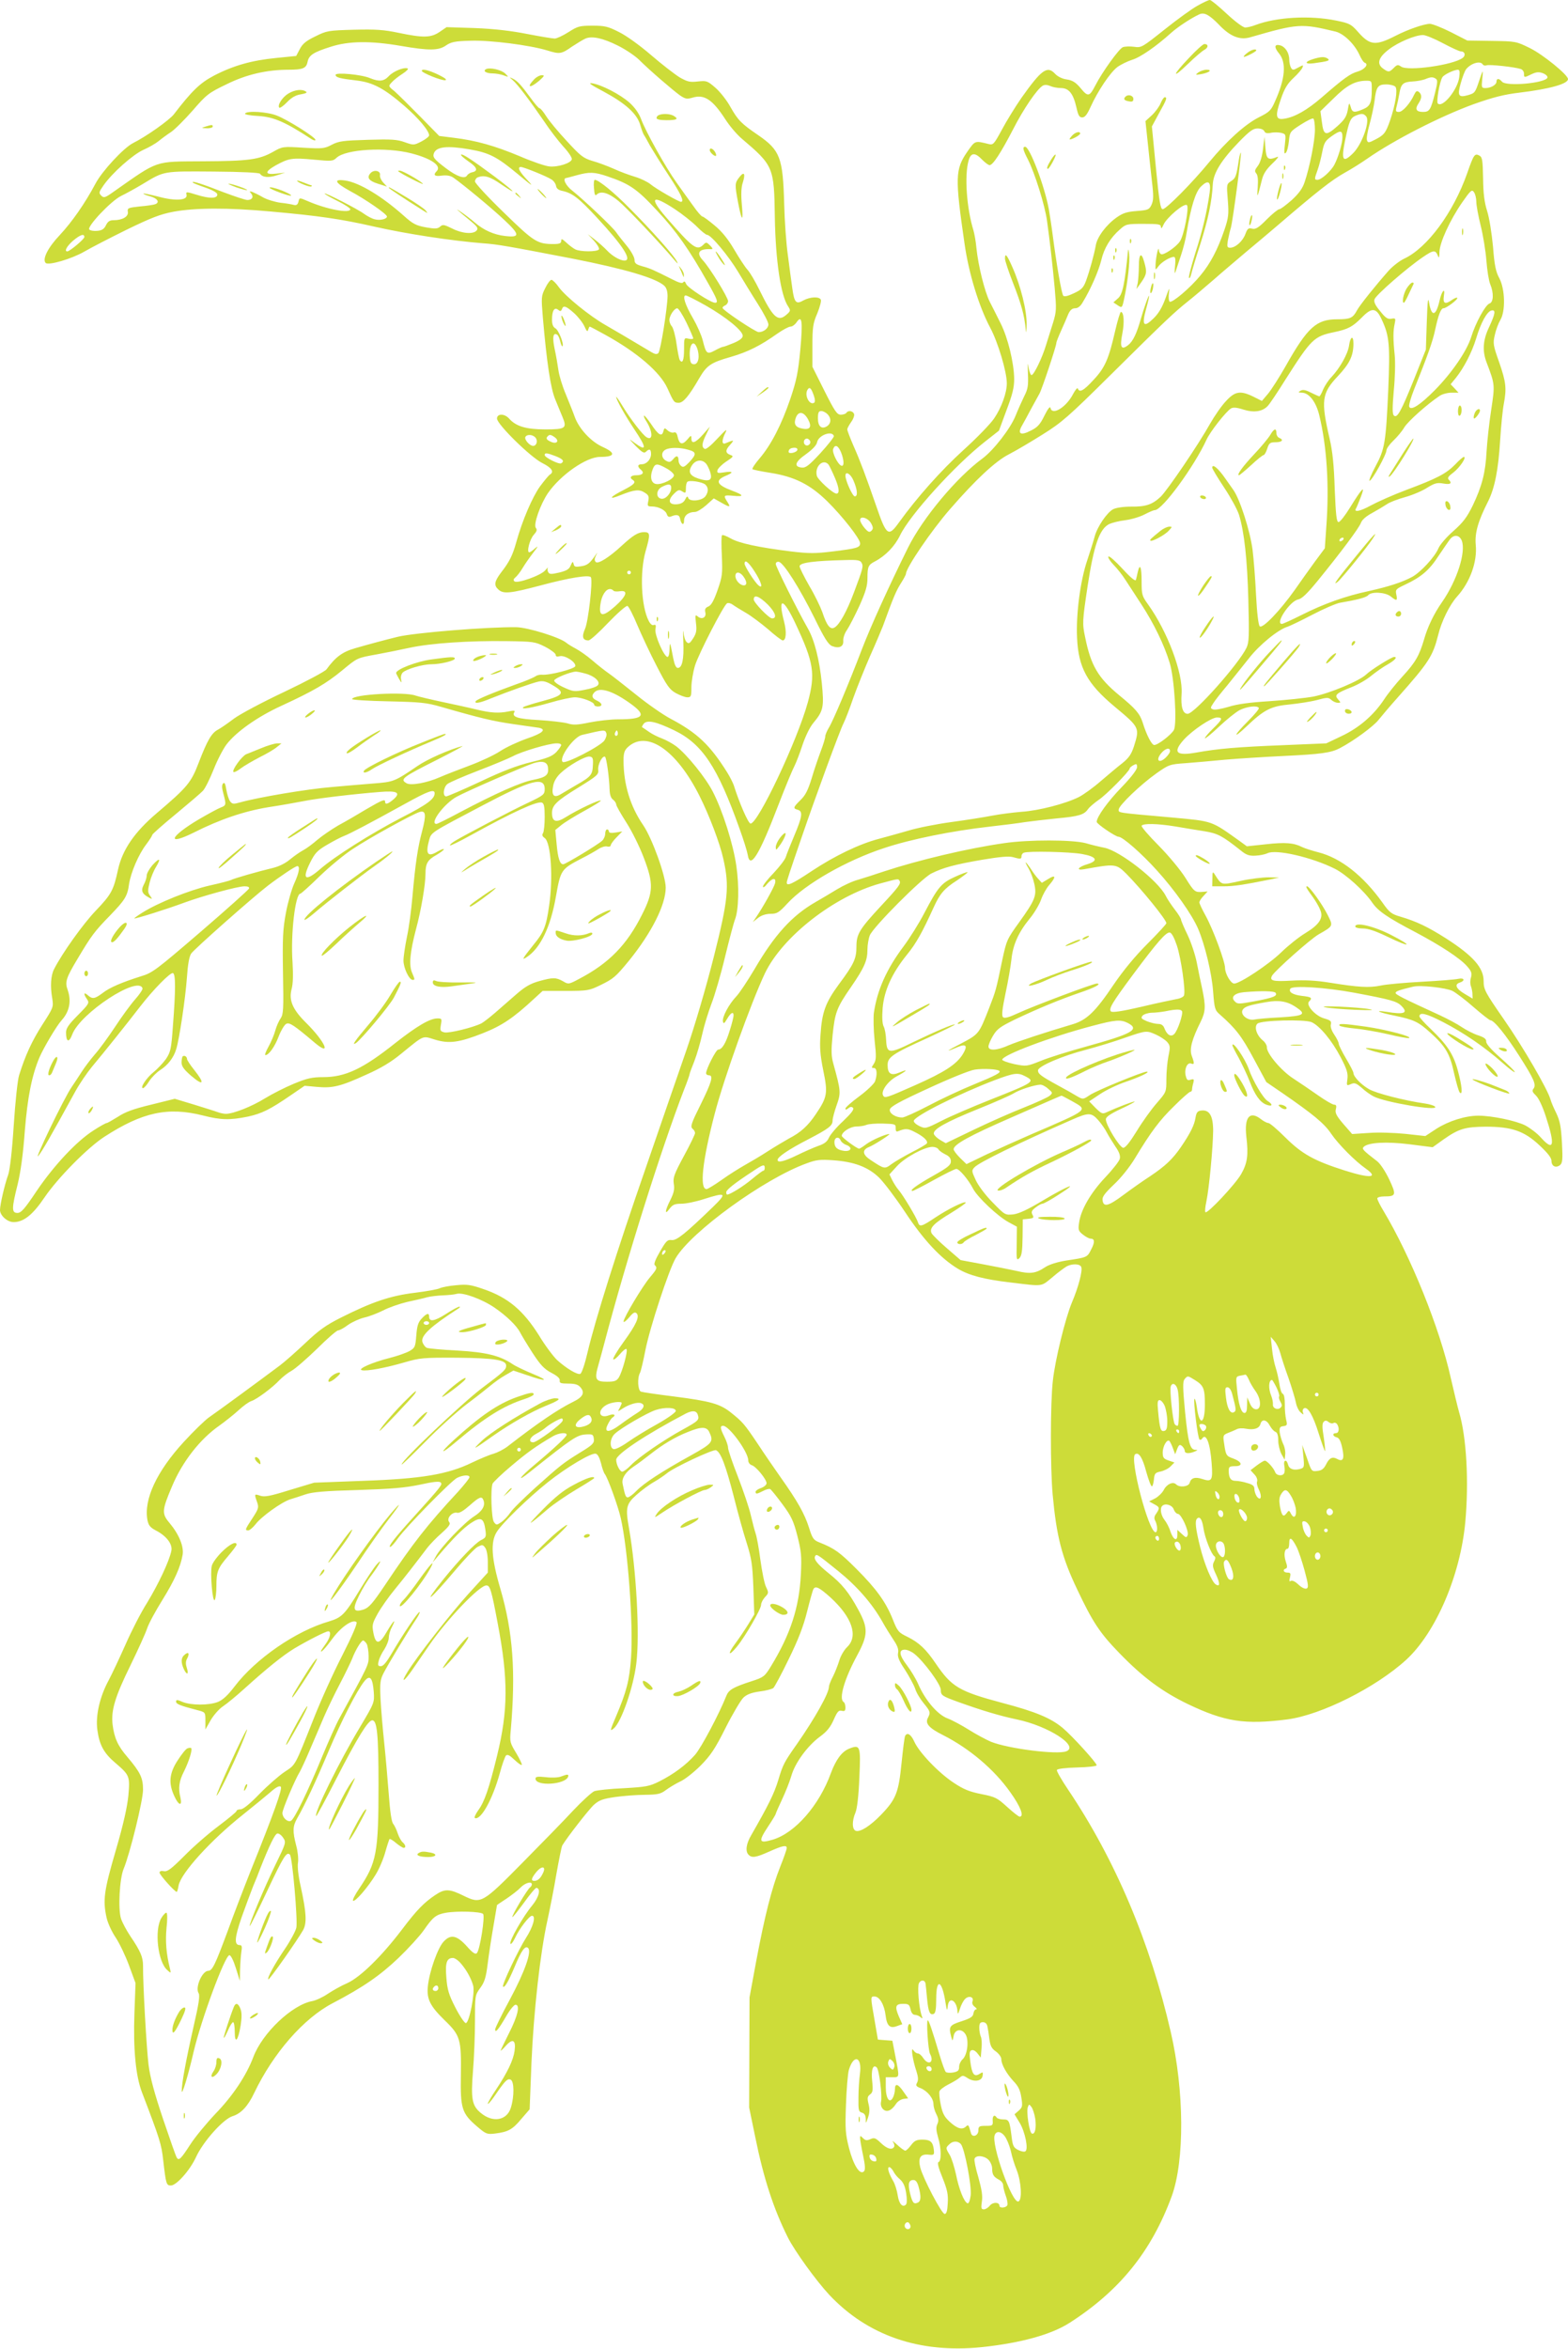 <?xml version="1.0" standalone="no"?>
<!DOCTYPE svg PUBLIC "-//W3C//DTD SVG 20010904//EN"
 "http://www.w3.org/TR/2001/REC-SVG-20010904/DTD/svg10.dtd">
<svg version="1.0" xmlns="http://www.w3.org/2000/svg"
 width="855pt" height="1280pt" viewBox="0 0 855 1280"
 preserveAspectRatio="xMidYMid meet">
<g transform="translate(0,1280) scale(0.1,-0.1)"
fill="#cddc39" stroke="none">
<path d="M6530 12769 c-30 -16 -111 -75 -180 -130 -122 -97 -126 -100 -166
-94 -22 3 -50 2 -61 -2 -21 -8 -114 -137 -151 -210 -31 -60 -40 -62 -79 -14
-27 32 -44 43 -76 48 -24 3 -50 16 -63 30 -43 47 -74 25 -184 -130 -34 -49
-82 -127 -107 -174 -43 -79 -47 -84 -72 -78 -77 19 -73 20 -118 -44 -64 -94
-66 -138 -14 -496 23 -164 79 -346 141 -462 42 -79 90 -239 90 -302 0 -52 -29
-132 -69 -191 -20 -30 -96 -108 -169 -174 -121 -110 -252 -257 -350 -393 -58
-81 -68 -74 -125 92 -55 159 -88 247 -122 323 -19 44 -35 85 -35 92 0 6 10 24
21 40 12 16 19 36 16 44 -7 18 -33 21 -42 6 -3 -5 -17 -10 -30 -10 -21 0 -33
18 -90 131 l-65 130 0 115 c0 100 3 122 26 175 14 34 23 68 20 75 -7 19 -58
17 -95 -3 -40 -23 -50 -13 -61 68 -5 35 -16 116 -24 179 -9 63 -18 189 -20
280 -7 250 -22 291 -141 373 -94 64 -111 82 -152 154 -19 35 -55 81 -81 104
-45 39 -49 40 -97 35 -43 -5 -56 -2 -100 23 -27 17 -97 71 -155 121 -59 51
-135 106 -174 125 -61 31 -78 35 -145 35 -71 0 -81 -3 -131 -35 -30 -19 -64
-35 -75 -35 -12 0 -79 11 -151 25 -86 17 -180 28 -284 32 l-155 5 -38 -26
c-47 -32 -89 -33 -223 -5 -81 17 -126 20 -244 17 -139 -4 -148 -5 -210 -36
-50 -24 -70 -40 -85 -69 l-20 -38 -110 -11 c-132 -13 -232 -41 -338 -96 -76
-40 -120 -82 -219 -211 -25 -32 -149 -120 -223 -157 -51 -26 -168 -152 -204
-220 -58 -109 -128 -209 -195 -281 -64 -67 -97 -132 -77 -152 15 -15 142 22
211 62 36 21 139 74 230 119 134 65 182 84 255 98 120 22 298 23 535 1 256
-23 377 -40 561 -82 182 -41 421 -77 594 -91 77 -5 142 -17 490 -84 284 -56
450 -105 497 -147 12 -11 18 -30 18 -57 -1 -66 -38 -298 -50 -310 -8 -8 -18
-7 -38 5 -114 68 -200 119 -251 148 -83 47 -217 155 -253 205 -16 23 -35 41
-41 41 -7 0 -22 -20 -34 -45 -22 -43 -22 -51 -13 -160 21 -243 42 -384 67
-445 13 -33 32 -77 40 -97 26 -62 17 -68 -94 -68 -105 0 -160 17 -197 59 -25
28 -66 28 -66 0 0 -31 183 -211 248 -243 50 -25 65 -47 41 -62 -6 -3 -30 -32
-54 -64 -42 -58 -97 -186 -130 -305 -20 -72 -37 -106 -82 -164 -38 -50 -41
-71 -15 -94 27 -25 65 -21 231 23 156 42 265 59 273 44 11 -20 -14 -241 -32
-281 -19 -43 -13 -63 19 -63 9 0 57 43 107 96 51 53 98 94 105 92 7 -2 31 -49
54 -104 23 -54 70 -155 106 -224 55 -107 70 -128 104 -147 22 -12 50 -23 63
-23 20 0 22 5 22 54 0 30 9 84 20 120 20 64 154 324 174 338 6 4 20 1 31 -7
11 -8 43 -28 71 -44 28 -16 83 -57 122 -90 38 -34 74 -61 80 -61 19 0 22 47 7
104 -35 135 -4 129 62 -11 101 -215 110 -274 68 -430 -58 -211 -275 -668 -313
-661 -13 3 -61 113 -91 209 -5 14 -21 46 -36 70 -94 150 -164 216 -310 293
-38 20 -122 78 -185 129 -64 51 -131 104 -150 117 -19 13 -60 45 -90 71 -30
26 -71 54 -90 64 -19 10 -42 24 -52 32 -33 29 -210 84 -273 85 -159 2 -552
-30 -645 -52 -62 -15 -163 -42 -235 -63 -69 -20 -106 -48 -155 -115 -8 -11
-111 -66 -229 -122 -119 -56 -241 -121 -275 -146 -33 -25 -72 -52 -87 -60 -35
-18 -58 -57 -105 -179 -42 -111 -63 -135 -230 -277 -120 -102 -186 -198 -210
-305 -25 -115 -36 -136 -122 -226 -69 -72 -182 -230 -227 -318 -18 -34 -22
-94 -10 -161 7 -46 6 -49 -54 -142 -57 -89 -93 -167 -127 -276 -8 -25 -21
-147 -29 -271 -9 -140 -21 -243 -30 -270 -20 -55 -45 -164 -45 -193 0 -30 40
-66 74 -66 55 0 105 40 169 135 73 107 235 271 326 330 209 135 347 164 538
116 97 -25 147 -26 245 -6 76 17 118 37 236 118 l73 50 66 -6 c86 -8 129 2
269 66 82 36 139 71 192 115 127 103 114 98 182 77 78 -24 132 -17 262 34 104
41 167 83 280 188 l47 43 125 0 c119 0 129 2 187 30 74 36 85 45 159 135 123
152 200 304 200 398 0 64 -74 268 -122 339 -71 103 -108 223 -108 354 0 40 5
55 23 72 103 96 265 -14 391 -265 53 -105 112 -260 130 -343 34 -150 27 -222
-52 -535 -42 -166 -103 -374 -150 -510 -44 -126 -143 -414 -221 -640 -157
-451 -276 -830 -317 -1004 -15 -65 -32 -115 -40 -118 -16 -6 -75 29 -126 75
-20 19 -65 78 -98 133 -86 137 -169 208 -304 254 -69 24 -89 27 -149 21 -38
-3 -77 -11 -88 -16 -10 -6 -72 -17 -136 -25 -133 -16 -232 -49 -403 -135 -84
-42 -121 -69 -195 -139 -50 -47 -113 -103 -140 -123 -104 -78 -344 -254 -384
-281 -22 -15 -85 -76 -139 -135 -148 -161 -219 -314 -198 -426 6 -29 15 -40
45 -56 59 -30 94 -76 85 -113 -12 -57 -71 -181 -131 -280 -34 -53 -87 -157
-119 -230 -32 -72 -73 -159 -91 -193 -49 -90 -73 -194 -62 -272 11 -82 36
-127 99 -180 77 -66 79 -72 70 -177 -6 -61 -27 -157 -69 -300 -64 -219 -71
-270 -50 -365 6 -28 28 -77 50 -109 21 -32 54 -101 73 -153 l35 -95 -6 -164
c-7 -196 7 -342 41 -431 99 -259 106 -282 116 -371 15 -130 17 -137 42 -137
30 0 104 83 137 155 39 85 149 208 200 223 45 14 83 54 117 126 104 217 269
407 429 490 166 87 257 150 358 246 54 52 116 120 137 150 50 72 66 86 120 96
61 11 191 7 204 -6 12 -12 -17 -197 -34 -214 -8 -8 -23 2 -53 36 -56 62 -89
69 -128 27 -32 -34 -78 -163 -86 -244 -7 -69 12 -107 91 -184 86 -83 92 -103
89 -301 -3 -181 5 -207 89 -279 48 -41 54 -43 97 -38 71 9 95 21 143 79 l46
53 10 255 c12 280 48 600 87 775 13 60 36 174 49 253 14 79 28 148 32 155 24
41 145 197 173 222 28 25 48 32 115 42 45 6 117 12 162 12 70 1 86 4 115 26
19 14 54 35 79 47 25 11 75 51 111 87 54 55 78 90 136 206 39 77 83 151 97
164 18 17 44 27 87 33 34 4 68 13 76 19 7 7 45 77 84 158 51 104 80 178 100
259 16 63 31 118 35 123 11 18 32 8 93 -47 117 -107 152 -210 91 -269 -17 -16
-37 -50 -44 -76 -8 -25 -23 -64 -35 -87 -12 -23 -21 -47 -21 -54 0 -36 -76
-171 -175 -313 -69 -98 -76 -111 -101 -195 -23 -76 -55 -139 -146 -298 -30
-50 -35 -91 -16 -110 18 -18 40 -15 113 18 72 32 95 37 95 19 0 -7 -16 -53
-36 -103 -45 -113 -84 -265 -131 -516 l-36 -195 -1 -300 -1 -300 33 -160 c46
-227 100 -392 178 -548 37 -74 155 -237 226 -313 209 -222 492 -320 832 -285
213 23 378 68 479 133 273 175 446 390 556 689 71 194 69 575 -5 895 -113 491
-303 940 -561 1323 -35 52 -62 99 -60 105 2 7 45 12 110 14 59 1 107 7 107 12
0 13 -134 161 -186 204 -64 53 -146 88 -329 136 -236 63 -276 87 -363 215 -52
77 -91 114 -154 145 -48 23 -54 30 -79 93 -38 96 -90 168 -199 277 -91 91
-120 112 -201 144 -33 13 -39 21 -58 82 -24 75 -62 143 -155 274 -33 47 -89
128 -123 180 -75 112 -84 121 -146 171 -61 49 -112 63 -314 89 -90 11 -169 23
-178 26 -17 7 -21 74 -5 103 5 10 18 65 29 122 24 123 128 439 165 502 84 144
484 434 714 517 53 20 75 22 145 17 115 -8 191 -37 251 -95 26 -26 90 -110
141 -187 102 -154 195 -253 288 -309 62 -37 143 -58 287 -75 182 -22 164 -24
228 28 31 27 67 53 79 60 31 16 73 14 79 -4 8 -20 -16 -111 -51 -193 -36 -86
-92 -314 -104 -427 -14 -120 -14 -477 -1 -620 21 -228 50 -341 133 -515 85
-180 124 -239 231 -349 128 -132 232 -209 372 -277 203 -97 311 -114 544 -84
184 24 483 174 648 325 161 148 295 459 322 750 20 220 7 463 -34 600 -8 28
-28 111 -45 185 -60 272 -219 664 -367 911 -19 31 -34 62 -34 68 0 6 17 11 38
11 65 0 67 8 27 93 -21 44 -49 86 -66 99 -78 60 -84 67 -73 78 24 24 123 30
251 14 l125 -16 60 43 c83 58 117 68 229 69 142 0 210 -23 294 -102 45 -42 65
-68 65 -84 0 -30 24 -41 47 -23 13 12 15 30 10 122 -5 88 -11 119 -31 161 -14
28 -28 61 -31 73 -15 56 -152 291 -256 440 -102 147 -109 161 -109 207 0 72
-57 137 -205 232 -99 63 -162 93 -247 118 -51 15 -61 22 -101 79 -104 145
-226 241 -347 272 -35 9 -76 22 -90 29 -45 23 -92 27 -198 15 l-103 -11 -37
27 c-160 114 -145 109 -372 130 -305 27 -290 25 -290 43 0 22 119 136 205 197
68 48 73 50 160 56 50 4 146 12 215 19 69 6 211 15 315 20 208 10 263 17 313
44 73 38 183 119 209 153 16 20 64 77 108 126 165 186 188 221 217 336 18 75
63 166 104 211 70 78 110 188 101 281 -6 65 13 130 68 238 35 71 55 168 65
331 5 80 14 169 20 199 16 85 12 119 -25 226 -33 93 -35 103 -24 150 6 28 20
64 30 81 29 48 26 167 -5 227 -20 36 -27 71 -35 174 -7 72 -20 156 -32 193
-15 48 -21 95 -22 178 -2 99 -4 115 -20 124 -26 14 -31 6 -67 -97 -75 -213
-217 -406 -344 -465 -25 -12 -62 -41 -83 -64 -70 -79 -158 -188 -174 -218 -22
-41 -36 -48 -107 -48 -114 0 -162 -43 -282 -256 -34 -60 -77 -127 -95 -149
l-34 -40 -46 23 c-71 35 -101 30 -150 -24 -24 -25 -62 -80 -86 -122 -66 -118
-233 -363 -270 -399 -46 -43 -81 -55 -163 -54 -41 0 -80 -6 -96 -14 -34 -18
-87 -96 -101 -149 -6 -23 -24 -80 -40 -128 -38 -111 -62 -293 -56 -423 7 -163
55 -251 205 -376 137 -114 137 -115 105 -217 -14 -42 -27 -62 -63 -91 -25 -19
-78 -64 -118 -98 -40 -35 -94 -74 -120 -87 -72 -36 -218 -74 -312 -80 -47 -4
-119 -13 -160 -21 -41 -8 -141 -24 -223 -35 -81 -11 -187 -32 -235 -47 -48
-14 -121 -34 -162 -45 -105 -28 -237 -91 -364 -175 -105 -70 -136 -84 -136
-63 0 9 14 52 84 255 69 202 207 579 226 614 10 20 34 82 53 138 20 56 61 158
91 227 31 69 62 143 70 163 57 157 72 192 97 232 16 25 29 49 29 54 0 32 138
235 240 352 140 161 247 261 321 299 41 21 125 71 187 110 101 63 141 98 366
321 308 305 348 342 424 403 33 26 95 79 139 117 44 39 125 107 179 153 54 45
128 107 164 138 224 192 300 252 375 294 33 18 87 52 120 75 146 102 401 232
580 297 107 38 166 53 250 63 166 20 265 48 265 74 0 23 -136 133 -206 168
-77 38 -79 38 -210 40 l-133 2 -90 46 c-50 25 -101 45 -114 45 -31 0 -119 -30
-187 -65 -110 -56 -140 -53 -205 21 -37 42 -46 47 -120 62 -141 29 -324 19
-438 -24 -20 -8 -46 -14 -57 -14 -12 0 -56 33 -101 75 -44 41 -85 75 -92 75
-7 0 -37 -14 -67 -31z m117 -104 c61 -64 114 -85 171 -68 260 75 277 76 464
31 45 -11 103 -67 130 -125 10 -23 23 -43 30 -45 23 -8 -1 -37 -39 -48 -40
-11 -75 -36 -197 -142 -79 -68 -145 -106 -203 -115 -47 -8 -51 14 -19 106 20
59 36 85 69 116 24 22 46 48 49 57 6 15 5 15 -23 0 -26 -15 -31 -15 -39 -2 -5
8 -10 29 -10 45 0 37 -22 71 -50 78 -31 8 -34 -10 -6 -44 41 -49 35 -136 -21
-260 -22 -51 -30 -59 -88 -88 -76 -38 -178 -131 -271 -244 -91 -111 -235 -257
-254 -257 -12 0 -19 39 -37 225 l-22 226 39 72 c42 75 46 87 31 87 -5 0 -15
-15 -22 -32 -7 -18 -29 -48 -48 -66 l-35 -32 12 -113 c6 -61 17 -157 23 -213
10 -83 9 -105 -2 -130 -13 -27 -19 -29 -81 -34 -53 -4 -75 -11 -109 -35 -57
-40 -107 -107 -114 -153 -9 -50 -33 -137 -53 -192 -14 -38 -25 -49 -66 -68
-31 -15 -52 -20 -58 -14 -9 9 -37 170 -58 332 -5 41 -15 104 -21 140 -23 126
-104 340 -129 340 -16 0 -12 -17 16 -71 37 -74 91 -246 103 -331 15 -108 29
-228 42 -367 10 -115 10 -128 -9 -190 -12 -36 -28 -91 -38 -121 -21 -70 -66
-163 -79 -164 -5 -1 -13 19 -17 44 -4 30 -5 19 -3 -34 3 -68 0 -86 -20 -125
-12 -25 -34 -73 -47 -106 -29 -72 -120 -188 -180 -233 -141 -103 -326 -324
-407 -487 -106 -214 -202 -426 -250 -550 -72 -189 -158 -393 -181 -430 -11
-18 -20 -40 -20 -48 0 -9 -11 -45 -24 -79 -13 -35 -36 -101 -50 -149 -20 -65
-34 -93 -61 -119 -40 -39 -42 -46 -15 -53 29 -8 25 -37 -19 -141 -21 -50 -42
-102 -46 -116 -4 -14 -34 -53 -66 -87 -33 -34 -59 -67 -59 -75 1 -7 11 -1 23
15 29 34 51 36 43 3 -6 -23 -67 -132 -104 -186 l-17 -25 29 23 c18 14 43 22
68 22 34 0 45 6 91 56 98 107 323 235 527 302 147 49 371 94 575 117 72 8 159
19 195 25 36 5 113 14 172 20 121 11 150 20 171 51 9 12 35 34 58 50 41 27
169 157 169 171 0 4 9 12 20 18 17 9 20 8 20 -11 0 -13 -31 -54 -83 -108 -76
-78 -137 -163 -137 -190 0 -11 103 -81 119 -81 22 0 124 -89 209 -183 98 -108
190 -239 224 -316 38 -88 76 -246 83 -346 7 -92 10 -101 37 -124 86 -76 118
-117 183 -238 l70 -130 85 -58 c171 -118 231 -167 269 -224 39 -57 130 -149
189 -190 71 -50 24 -54 -115 -10 -167 53 -233 90 -323 179 -44 44 -86 80 -94
80 -7 0 -25 9 -39 20 -62 49 -93 13 -81 -94 12 -101 6 -144 -28 -204 -31 -55
-185 -219 -195 -208 -4 3 -1 30 5 58 15 70 36 294 37 385 0 82 -20 116 -64
111 -21 -2 -27 -10 -32 -38 -6 -41 -28 -85 -79 -160 -46 -67 -85 -104 -170
-161 -36 -23 -101 -69 -144 -101 -83 -62 -109 -68 -114 -29 -3 18 11 37 61 85
38 35 86 95 114 141 90 149 136 210 215 287 43 43 83 78 88 78 6 0 10 6 10 13
0 6 3 23 7 36 5 20 3 22 -15 17 -17 -6 -21 -1 -27 23 -8 36 9 73 30 65 18 -7
19 0 3 43 -13 36 1 89 49 185 27 55 28 84 9 176 -8 37 -22 102 -30 145 -8 42
-31 111 -50 151 -20 41 -36 79 -36 84 0 6 -15 31 -34 55 -19 25 -42 59 -50 76
-43 83 -249 244 -334 261 -26 5 -72 16 -102 25 -72 19 -310 20 -445 0 -198
-28 -470 -93 -655 -154 -47 -16 -110 -36 -140 -45 -31 -8 -82 -32 -115 -52
-33 -20 -86 -52 -118 -70 -129 -74 -224 -179 -333 -366 -37 -62 -81 -129 -99
-148 -41 -43 -78 -113 -73 -137 3 -14 8 -11 23 15 20 34 35 41 35 18 0 -8 -9
-45 -21 -82 -21 -69 -42 -104 -63 -104 -12 0 -66 -107 -66 -129 0 -6 7 -11 15
-11 26 0 17 -34 -44 -158 -51 -102 -58 -122 -45 -133 8 -6 14 -17 14 -24 0 -6
-27 -63 -61 -125 -54 -100 -60 -118 -55 -152 5 -29 0 -50 -19 -88 -30 -59 -32
-86 -4 -47 17 22 28 27 64 27 25 0 79 11 122 25 123 39 129 34 51 -42 -150
-145 -198 -184 -225 -181 -24 3 -31 -5 -64 -62 -24 -41 -35 -68 -29 -74 15
-15 13 -21 -26 -67 -42 -50 -144 -221 -144 -241 0 -7 14 3 30 22 22 27 32 32
41 23 18 -18 -2 -62 -72 -158 -34 -47 -59 -89 -55 -93 4 -4 20 9 36 28 16 19
32 32 36 28 9 -9 -23 -125 -42 -155 -12 -19 -24 -23 -65 -23 -62 0 -69 13 -46
92 9 32 24 86 33 121 119 451 306 1046 434 1379 17 42 30 80 30 84 0 4 12 36
26 71 14 36 33 102 43 147 10 46 33 120 50 165 18 46 52 162 75 259 24 98 48
188 54 202 20 52 23 183 7 291 -17 119 -74 299 -128 404 -38 75 -141 203 -200
248 -20 15 -55 34 -76 42 -22 8 -55 24 -73 37 -18 13 -35 24 -37 25 -2 1 2 10
9 19 19 22 66 12 166 -36 153 -74 236 -198 356 -535 22 -60 42 -125 45 -143
13 -83 62 -4 168 273 37 96 75 188 89 215 7 14 26 62 41 108 16 48 40 98 59
121 56 67 60 87 47 219 -13 127 -40 234 -76 297 -58 102 -175 337 -175 351 0
9 7 14 17 12 26 -5 113 -143 194 -306 54 -111 76 -145 96 -153 39 -15 64 -3
61 30 -1 15 8 41 21 59 12 18 42 76 67 130 34 76 44 109 44 152 0 62 5 72 40
90 59 31 109 83 138 143 53 110 298 381 464 511 l75 59 41 111 c33 87 42 124
42 171 -1 87 -34 223 -73 301 -19 38 -46 92 -60 119 -28 56 -63 196 -73 294
-3 35 -11 78 -16 95 -37 120 -50 298 -27 379 12 46 35 48 74 7 16 -16 34 -30
41 -30 18 0 61 66 128 195 57 112 132 221 162 238 10 6 25 5 41 -2 13 -6 39
-11 58 -11 43 0 67 -30 84 -104 10 -45 16 -56 32 -56 15 0 27 16 46 58 39 86
106 186 145 216 19 14 56 32 81 40 45 13 132 74 212 146 35 32 111 82 155 102
27 12 54 -3 107 -57z m1220 -100 c47 -25 91 -45 98 -45 23 0 29 -22 10 -36
-53 -39 -298 -73 -335 -47 -17 12 -22 11 -40 -7 -24 -24 -29 -25 -58 -4 -37
26 -26 62 33 106 50 38 140 76 183 77 13 1 62 -19 109 -44z m-4499 -13 c41
-20 93 -55 116 -77 58 -58 185 -167 224 -195 30 -20 38 -21 69 -12 63 19 108
-10 178 -118 23 -36 63 -83 89 -105 174 -148 177 -155 181 -430 4 -234 32
-424 72 -484 15 -23 15 -26 -11 -48 -45 -38 -72 -12 -145 137 -23 47 -52 96
-65 110 -13 14 -45 63 -72 109 -34 58 -67 99 -107 132 -32 27 -62 49 -67 49
-5 0 -28 26 -50 58 -23 31 -64 89 -91 127 -59 82 -169 279 -194 348 -12 31
-34 62 -63 88 -51 45 -150 96 -202 105 -26 4 -11 -7 63 -46 117 -63 181 -120
198 -181 7 -24 16 -48 20 -54 4 -5 19 -32 34 -60 16 -27 61 -100 102 -162 66
-100 86 -143 66 -143 -12 0 -138 72 -166 96 -16 13 -53 31 -83 40 -30 9 -83
28 -117 44 -34 15 -87 35 -117 43 -49 15 -64 26 -140 109 -47 50 -97 111 -112
135 -15 24 -31 43 -36 43 -5 0 -27 26 -50 58 -50 68 -70 91 -97 104 -19 9 -19
8 1 -9 26 -22 93 -111 170 -223 31 -47 79 -109 106 -139 27 -29 48 -60 46 -69
-4 -21 -76 -44 -123 -39 -22 2 -95 27 -162 56 -134 56 -235 85 -358 100 l-80
10 -106 108 c-58 59 -120 120 -138 136 -34 27 -34 28 -15 48 10 12 37 33 59
47 22 14 34 27 28 29 -22 8 -79 -16 -103 -42 -27 -29 -53 -31 -102 -11 -46 20
-188 33 -188 18 0 -14 22 -20 117 -31 88 -11 148 -43 259 -139 76 -66 134
-135 134 -160 0 -6 -19 -21 -42 -33 -41 -21 -43 -21 -91 -4 -41 15 -73 17
-202 13 -133 -4 -158 -7 -196 -27 -40 -21 -51 -22 -155 -16 -112 7 -113 7
-166 -23 -75 -42 -133 -50 -382 -51 -268 -2 -237 9 -488 -167 -45 -32 -52 -34
-66 -20 -14 14 -13 19 12 55 47 68 160 168 217 194 30 13 68 35 84 48 17 14
47 36 67 49 21 14 74 67 119 118 75 87 87 96 185 143 107 53 218 79 339 79 76
0 95 8 102 42 7 37 31 53 126 83 99 32 218 33 382 5 156 -27 208 -26 248 3 27
18 48 23 132 25 105 4 325 -24 419 -53 68 -21 77 -20 135 21 29 19 62 39 74
44 35 15 95 2 175 -38z m4717 -103 c4 -6 13 -8 21 -5 14 6 153 -9 186 -20 10
-3 18 -14 18 -25 0 -23 1 -23 42 -3 26 12 39 13 61 5 16 -6 27 -17 25 -24 -10
-30 -225 -50 -248 -22 -16 19 -30 19 -30 0 0 -17 -30 -35 -61 -35 -20 0 -21 4
-17 45 3 25 4 45 3 45 -2 0 -11 -24 -20 -52 -21 -63 -23 -66 -62 -77 -50 -14
-57 -2 -38 65 9 33 22 66 28 75 26 34 79 50 92 28z m-128 -70 c-9 -68 -91
-169 -117 -143 -9 9 10 120 25 143 8 14 62 40 84 41 10 0 12 -10 8 -41z m-128
-8 c11 -7 10 -20 -4 -77 -23 -92 -30 -104 -65 -104 -37 0 -46 15 -26 45 20 30
20 49 3 64 -11 8 -16 5 -26 -15 -21 -47 -63 -94 -83 -94 -17 0 -19 4 -13 28 4
15 11 46 15 70 9 55 20 65 72 68 24 1 54 7 68 12 31 13 42 14 59 3z m-349 -58
c0 -73 -9 -92 -47 -108 -49 -21 -60 -19 -68 13 -8 25 -9 24 -16 -18 -7 -36
-18 -53 -56 -87 -63 -56 -76 -53 -85 22 l-8 59 71 69 c71 71 117 96 177 97 32
0 32 0 32 -47z m129 14 c13 -17 0 -97 -29 -183 -24 -69 -33 -80 -82 -105 -34
-18 -39 -18 -44 -4 -4 9 3 49 14 88 11 40 23 96 27 126 9 78 18 91 64 91 21 0
44 -6 50 -13z m-159 -162 c21 -26 -23 -151 -71 -199 -57 -57 -67 -41 -44 71
21 103 29 121 58 133 32 13 43 12 57 -5z m-280 -73 c0 -59 -28 -201 -56 -284
-11 -34 -31 -62 -70 -98 -31 -27 -61 -50 -68 -50 -7 0 -38 -25 -69 -56 -45
-46 -61 -55 -80 -50 -20 5 -25 0 -36 -29 -14 -39 -54 -75 -83 -75 -16 0 -18 5
-13 38 4 20 11 53 17 72 11 42 59 402 54 408 -2 2 -7 -16 -11 -40 -13 -87 -17
-99 -42 -115 -25 -16 -25 -18 -18 -104 6 -77 4 -95 -19 -163 -36 -105 -75
-181 -131 -248 -55 -67 -153 -150 -167 -142 -5 3 -7 25 -4 48 5 34 2 29 -19
-30 -18 -49 -37 -82 -65 -109 -54 -53 -65 -39 -41 50 11 38 18 71 17 73 -4 3
-29 -69 -46 -128 -21 -75 -42 -121 -69 -141 -37 -29 -46 -12 -31 64 12 61 8
117 -8 117 -4 0 -18 -46 -31 -102 -35 -153 -55 -201 -118 -268 -54 -59 -77
-72 -86 -47 -2 6 -13 -7 -25 -29 -37 -73 -115 -121 -124 -77 -2 11 -14 -4 -33
-42 -24 -49 -38 -64 -75 -82 -56 -29 -74 -17 -46 30 10 18 33 59 50 92 18 33
38 69 44 80 13 22 92 259 92 276 0 6 12 36 26 67 14 31 32 72 39 90 10 22 21
32 37 32 15 0 30 11 42 33 44 72 87 172 101 229 15 65 49 122 102 168 32 29
38 30 128 30 84 0 95 -2 95 -17 1 -11 6 -7 14 12 18 40 114 121 128 107 13
-13 -16 -164 -38 -197 -20 -31 -90 -78 -103 -70 -6 3 -12 14 -12 23 -2 26 -16
-38 -18 -78 -1 -34 -1 -34 15 -12 16 23 64 52 85 52 8 0 10 -16 6 -52 -3 -35
-2 -44 3 -28 5 14 18 54 30 90 12 36 26 90 30 120 23 140 48 223 78 253 40 39
56 29 48 -32 -15 -106 -40 -213 -78 -329 -21 -68 -37 -128 -35 -135 3 -7 8 2
12 18 4 17 26 91 50 165 43 135 63 232 68 325 3 62 46 132 145 234 56 57 75
71 99 71 18 0 33 -6 37 -15 4 -10 14 -13 35 -9 17 4 42 3 57 0 26 -7 26 -8 20
-64 -5 -43 -4 -54 5 -45 7 7 14 35 17 64 5 50 6 52 65 90 33 21 63 36 68 33 5
-3 9 -31 9 -62z m150 -40 c0 -32 -22 -108 -44 -150 -18 -34 -71 -82 -92 -82
-18 0 -17 5 1 55 8 22 19 66 25 97 10 51 16 61 53 87 47 33 57 31 57 -7z
m-4759 -66 c108 -19 150 -41 264 -136 75 -63 88 -71 53 -34 -46 48 -59 74 -38
74 15 0 142 -51 167 -68 12 -7 23 -23 25 -35 2 -14 13 -23 33 -27 56 -12 90
-38 191 -147 142 -153 193 -233 149 -233 -24 0 -67 25 -95 55 -14 15 -43 41
-65 58 l-40 31 34 -36 c18 -20 30 -41 27 -47 -9 -14 -101 -14 -129 0 -12 6
-34 23 -49 37 -23 21 -28 23 -28 9 0 -13 -9 -17 -42 -17 -88 0 -107 12 -272
173 -86 83 -156 159 -156 168 0 9 7 20 16 23 35 13 66 4 129 -40 95 -64 72
-39 -37 43 -124 92 -177 127 -184 120 -3 -3 15 -19 41 -37 47 -32 54 -52 19
-59 -10 -2 -23 -10 -27 -17 -12 -21 -54 -7 -114 38 -66 50 -75 61 -67 83 14
36 73 42 195 21z m-317 -22 c108 -28 166 -68 137 -97 -21 -21 -11 -30 28 -24
27 3 47 0 63 -11 53 -37 208 -165 277 -230 87 -81 88 -98 4 -88 -61 7 -116 32
-165 74 -18 16 -51 41 -73 56 -41 29 -24 13 53 -50 35 -29 41 -39 31 -50 -18
-22 -80 -17 -134 11 -43 21 -51 23 -65 10 -13 -12 -27 -13 -78 -4 -53 10 -70
18 -120 63 -119 106 -241 180 -318 192 -69 10 -59 -11 23 -56 88 -47 203 -127
203 -140 0 -14 -39 -23 -67 -15 -14 3 -40 17 -57 29 -34 26 -216 119 -216 111
0 -3 32 -21 70 -40 39 -19 70 -40 70 -45 0 -25 -129 -1 -232 44 -47 20 -45 20
-51 -5 -4 -14 -11 -19 -24 -16 -10 3 -43 9 -73 12 -30 4 -73 17 -95 29 -22 13
-49 26 -59 30 -16 5 -17 4 -7 -8 16 -19 6 -36 -20 -36 -11 0 -71 20 -132 43
-112 44 -178 65 -165 52 3 -4 35 -16 70 -28 40 -14 63 -28 63 -37 0 -23 -43
-23 -111 -2 -58 18 -61 18 -57 1 8 -31 -59 -36 -152 -11 -44 11 -81 19 -83 17
-2 -2 14 -9 37 -15 40 -11 54 -33 27 -43 -8 -3 -45 -9 -83 -12 -65 -7 -69 -9
-66 -29 5 -26 -29 -46 -77 -46 -22 0 -32 -7 -42 -27 -10 -21 -22 -29 -47 -31
-18 -2 -38 1 -44 7 -15 15 118 156 173 183 25 12 78 41 118 65 119 72 110 70
385 68 156 -1 251 -6 255 -12 13 -20 48 -23 92 -8 l45 14 -46 -5 c-66 -8 -68
9 -7 44 73 40 90 43 209 32 96 -9 104 -9 124 10 50 47 269 60 409 24z m1068
-125 c121 -41 161 -68 272 -188 104 -111 175 -212 277 -394 51 -90 57 -107 38
-107 -23 0 -151 83 -158 103 -5 13 -10 16 -15 9 -5 -8 -22 -4 -59 15 -109 55
-124 61 -165 72 -34 10 -42 16 -42 35 0 14 -19 48 -42 76 -24 29 -50 62 -58
74 -19 28 -180 180 -237 225 -38 28 -58 70 -35 71 4 1 30 7 57 15 69 19 96 18
167 -6z m4738 -138 c0 -20 11 -79 24 -131 13 -52 27 -138 31 -190 4 -52 13
-110 21 -129 20 -48 18 -98 -4 -105 -22 -7 -76 -105 -100 -183 -24 -77 -107
-197 -198 -289 -80 -81 -131 -114 -140 -90 -3 7 9 49 26 92 74 184 102 263
115 324 18 84 32 120 46 120 16 0 82 50 75 57 -2 3 -15 -2 -28 -11 -38 -27
-51 -21 -45 21 9 51 -12 28 -24 -28 -19 -82 -43 -87 -56 -11 -6 38 -9 17 -13
-103 l-5 -150 -65 -163 c-71 -176 -92 -214 -110 -196 -8 9 -8 43 0 135 7 70 9
154 5 194 -9 87 -9 131 0 171 6 29 5 31 -18 27 -19 -4 -32 4 -61 41 -27 32
-36 51 -31 65 7 23 178 172 264 230 60 41 69 41 84 1 3 -8 6 3 6 26 1 52 57
174 124 271 46 66 53 72 64 56 7 -9 13 -33 13 -52z m-4370 -41 c41 -27 95 -70
120 -95 24 -25 50 -45 56 -45 21 0 117 -115 169 -202 27 -45 75 -124 107 -174
32 -50 58 -100 58 -112 0 -21 -26 -42 -53 -42 -17 0 -197 120 -197 132 0 5 7
11 15 14 8 4 15 14 15 23 0 20 -101 184 -138 223 -38 41 -20 64 47 60 9 0 7 6
-7 20 -19 19 -22 20 -37 4 -35 -34 -57 -18 -203 150 -95 110 -77 126 48 44z
m-3220 -152 c-1 -12 -80 -78 -93 -78 -18 0 -3 28 30 57 40 34 63 42 63 21z
m3390 -374 c110 -63 200 -136 200 -164 0 -12 -16 -25 -49 -39 -27 -11 -53 -21
-58 -21 -5 0 -25 -9 -45 -20 -43 -23 -48 -18 -66 55 -7 28 -31 82 -53 120 -44
75 -59 125 -40 125 7 0 56 -25 111 -56z m-719 -41 c22 -20 47 -52 56 -72 12
-27 17 -31 20 -18 3 9 6 17 9 17 2 0 40 -20 85 -45 174 -96 298 -203 338 -290
35 -78 37 -80 62 -80 25 0 56 37 112 134 41 70 63 85 172 116 93 27 161 61
254 127 30 21 62 38 71 38 10 0 24 10 33 23 30 44 35 8 21 -148 -12 -126 -21
-169 -55 -270 -48 -140 -104 -249 -167 -323 -25 -29 -42 -55 -39 -59 4 -3 48
-12 99 -20 131 -21 215 -63 309 -155 83 -82 179 -204 179 -229 0 -23 -17 -28
-148 -44 -98 -12 -129 -12 -230 0 -177 22 -283 45 -328 71 -23 13 -44 21 -47
17 -4 -3 -4 -53 -1 -112 4 -98 3 -112 -23 -186 -20 -57 -34 -83 -50 -90 -17
-7 -21 -15 -17 -32 7 -28 -19 -42 -42 -22 -13 11 -14 7 -9 -37 5 -39 2 -55
-15 -82 -17 -27 -24 -32 -35 -22 -8 6 -16 30 -18 53 -3 23 -3 1 -1 -50 4 -95
-6 -143 -30 -143 -10 0 -18 18 -25 53 -17 90 -19 93 -20 50 0 -24 -5 -43 -11
-43 -19 0 -72 121 -66 151 4 21 2 27 -9 23 -8 -4 -19 5 -28 23 -41 80 -49 264
-17 378 27 94 26 105 -8 105 -32 0 -59 -16 -123 -75 -68 -63 -128 -100 -140
-88 -8 8 -8 18 0 34 10 21 10 21 -1 5 -32 -46 -45 -57 -80 -62 -30 -5 -37 -3
-40 12 -4 16 -6 15 -16 -7 -8 -21 -22 -29 -62 -39 -43 -10 -54 -10 -60 1 -5 7
-6 18 -3 24 2 5 -4 -1 -14 -13 -23 -28 -153 -74 -168 -60 -7 6 -5 13 5 21 9 7
27 30 40 52 13 22 40 60 59 85 25 32 28 38 10 23 -14 -13 -29 -23 -33 -23 -16
0 3 73 25 96 16 18 19 27 11 37 -15 17 24 128 66 190 69 99 209 197 284 197
82 0 88 21 15 54 -63 28 -129 98 -153 164 -9 26 -32 82 -49 124 -18 42 -36
101 -40 130 -4 29 -13 82 -21 118 -13 62 -8 90 14 76 6 -3 13 -20 17 -37 4
-17 9 -28 12 -26 10 10 -21 89 -39 98 -12 7 -18 21 -18 47 0 49 13 70 33 54
12 -10 16 -9 21 3 8 23 22 18 67 -22z m612 -51 c20 -42 37 -81 37 -86 0 -4
-11 -5 -25 -2 -25 6 -25 6 -25 -59 0 -59 -9 -80 -24 -56 -3 5 -11 44 -17 87
-6 44 -18 86 -25 95 -8 8 -14 24 -14 35 0 24 27 64 43 64 7 -1 29 -35 50 -78z
m3792 15 c41 -88 45 -137 35 -379 -13 -290 -19 -326 -70 -420 -23 -43 -37 -78
-32 -78 13 0 92 143 92 166 0 9 17 33 38 53 21 20 48 52 60 73 20 32 121 123
191 170 14 10 44 18 65 18 l39 0 -21 23 -22 23 28 34 c45 56 88 140 111 215
25 85 60 149 84 153 24 5 21 -17 -13 -90 -34 -71 -38 -130 -14 -193 46 -121
46 -121 25 -260 -11 -71 -22 -173 -25 -225 -6 -116 -25 -189 -75 -294 -32 -65
-52 -92 -106 -140 -38 -33 -74 -75 -82 -95 -19 -46 -97 -130 -143 -155 -54
-29 -128 -53 -236 -77 -127 -27 -245 -69 -366 -130 -54 -27 -102 -49 -108 -49
-39 0 43 124 88 133 21 4 50 32 108 103 127 156 225 287 235 315 6 17 30 37
62 54 29 16 64 37 79 47 15 11 60 28 100 39 40 11 94 34 120 51 41 25 54 29
88 23 40 -7 50 1 29 22 -8 8 0 19 26 38 35 27 74 85 57 85 -4 0 -26 -18 -47
-41 -49 -50 -98 -76 -267 -139 -72 -27 -159 -66 -194 -85 -56 -31 -94 -39 -80
-16 3 4 14 32 26 62 27 70 8 51 -58 -56 -27 -44 -55 -80 -63 -80 -11 0 -15 36
-21 180 -4 130 -12 207 -28 275 -48 207 -43 247 45 340 64 68 85 111 85 178 0
47 -17 39 -24 -12 -7 -46 -50 -122 -96 -171 -16 -16 -36 -47 -45 -67 -8 -21
-18 -38 -21 -38 -2 0 -23 9 -45 20 -29 15 -44 18 -57 11 -15 -9 -14 -10 6 -11
39 0 77 -48 95 -120 42 -171 56 -387 39 -612 l-8 -116 -55 -74 c-30 -41 -79
-110 -109 -153 -81 -114 -176 -213 -191 -198 -7 7 -15 71 -20 170 -4 87 -13
198 -19 247 -14 104 -68 273 -104 325 -14 20 -33 47 -43 61 -39 57 -73 86 -73
61 0 -5 29 -54 65 -108 36 -54 72 -120 81 -148 29 -96 45 -241 51 -465 5 -197
4 -230 -10 -260 -42 -88 -284 -360 -321 -360 -27 0 -38 39 -33 109 8 114 -77
339 -182 486 -34 47 -36 54 -36 127 0 78 -9 102 -21 51 -3 -16 -8 -35 -10 -43
-3 -9 -27 10 -73 60 -38 41 -72 72 -77 67 -4 -4 8 -24 28 -45 20 -20 49 -57
64 -81 16 -25 56 -85 88 -135 68 -104 125 -222 154 -318 26 -84 41 -332 23
-366 -14 -26 -87 -82 -107 -82 -14 0 -42 54 -63 122 -16 50 -40 77 -128 149
-115 95 -155 162 -186 317 -16 74 -15 88 14 281 34 221 64 308 117 335 15 7
54 17 87 21 33 4 80 18 105 31 25 13 50 24 57 24 41 0 215 238 282 384 20 44
105 152 133 170 12 7 31 6 68 -6 57 -18 105 -11 133 20 10 10 53 74 96 143
142 223 156 236 266 259 76 16 100 29 150 79 56 58 80 55 110 -12z m-3734
-154 c16 -43 8 -88 -16 -88 -15 0 -21 8 -23 34 -7 71 19 107 39 54z m637 -260
c7 -20 7 -35 1 -38 -24 -15 -53 38 -37 69 12 21 21 13 36 -31z m76 -102 c20
-22 18 -49 -5 -64 -29 -18 -49 -1 -49 43 0 32 4 40 18 40 11 0 27 -9 36 -19z
m-108 -26 c23 -42 11 -60 -34 -50 -36 7 -45 26 -32 60 14 36 43 32 66 -10z
m141 -91 c2 -5 -31 -47 -73 -93 -63 -68 -81 -82 -103 -79 -44 5 -36 31 24 73
37 27 58 49 61 67 9 37 81 63 91 32z m-1627 -9 c14 -17 6 -45 -13 -45 -19 0
-50 36 -42 49 9 16 41 13 55 -4z m105 2 c27 -20 11 -39 -20 -25 -26 11 -30 20
-18 31 9 10 17 9 38 -6z m1391 -18 c10 -17 -13 -36 -27 -22 -12 12 -4 33 11
33 5 0 12 -5 16 -11z m170 -64 c17 -43 18 -78 2 -73 -20 7 -52 73 -45 91 10
27 27 20 43 -18z m-238 13 c-5 -15 -48 -24 -48 -10 0 14 12 22 33 22 10 0 17
-5 15 -12z m-1318 -34 c40 -16 49 -27 30 -39 -12 -7 -90 32 -90 45 0 14 13 12
60 -6z m1488 -46 c5 -7 21 -40 35 -73 23 -54 26 -85 8 -85 -19 0 -102 76 -107
97 -13 51 35 96 64 61z m135 -85 c22 -50 26 -88 8 -88 -12 0 -51 85 -51 113 0
26 28 10 43 -25z m97 -235 c12 -22 12 -30 2 -40 -11 -11 -18 -8 -38 15 -13 15
-24 35 -24 43 0 25 43 12 60 -18z m3221 -95 c23 -62 -26 -216 -107 -333 -45
-64 -80 -137 -99 -205 -26 -88 -47 -125 -118 -202 -35 -38 -80 -94 -100 -125
-57 -86 -136 -154 -231 -199 l-84 -40 -238 -10 c-250 -10 -353 -19 -470 -40
-112 -20 -131 1 -68 71 47 51 149 120 180 120 34 0 30 -10 -21 -60 -25 -24
-45 -48 -45 -53 0 -5 34 22 75 61 41 39 92 80 114 92 41 20 96 27 105 12 3 -5
-24 -37 -59 -72 -80 -80 -86 -103 -7 -28 94 90 133 110 234 119 48 5 115 15
149 24 55 15 63 15 78 1 10 -9 26 -16 36 -16 17 0 17 1 1 19 -21 23 -11 33 73
66 34 13 83 41 109 63 26 21 66 49 90 62 38 22 54 40 34 40 -14 0 -126 -70
-153 -96 -37 -35 -197 -102 -287 -120 -43 -8 -149 -19 -237 -25 -113 -7 -179
-16 -226 -31 -37 -11 -75 -18 -84 -14 -16 6 -16 8 1 34 9 15 44 59 76 97 31
39 84 104 117 146 57 74 161 159 213 174 12 4 73 33 134 65 61 32 129 61 150
65 94 16 145 29 155 42 18 20 92 16 122 -7 33 -27 38 -25 31 9 -6 28 -3 31 48
55 89 42 132 79 183 158 27 40 55 81 63 91 22 26 51 21 63 -10z m-646 7 c-3
-5 -11 -10 -16 -10 -6 0 -7 5 -4 10 3 6 11 10 16 10 6 0 7 -4 4 -10z m-2627
-127 c11 -19 7 -32 -41 -160 -40 -107 -80 -178 -107 -193 -23 -13 -42 11 -66
84 -10 28 -41 93 -71 143 -29 51 -53 99 -53 107 0 20 80 30 252 34 63 2 79 -1
86 -15z m-583 -48 c37 -57 48 -98 21 -75 -20 16 -76 104 -76 118 0 26 22 9 55
-43z m-675 -5 c0 -5 -4 -10 -10 -10 -5 0 -10 5 -10 10 0 6 5 10 10 10 6 0 10
-4 10 -10z m614 -22 c20 -28 20 -48 2 -48 -21 0 -46 28 -46 51 0 26 25 24 44
-3z m-710 -76 c3 -5 19 -7 36 -4 47 7 38 -25 -26 -82 -68 -60 -90 -58 -80 11
6 47 29 83 52 83 7 0 15 -4 18 -8z m843 -77 c41 -42 52 -75 23 -75 -17 0 -100
86 -100 103 0 30 30 18 77 -28z m-1214 -230 c31 -16 57 -36 57 -43 0 -10 7
-12 22 -8 28 7 89 -32 85 -54 -2 -15 -141 -51 -183 -47 -12 1 -27 -3 -35 -9
-8 -6 -54 -26 -104 -43 -125 -45 -214 -82 -221 -92 -9 -16 23 -10 83 15 95 38
227 85 261 92 24 5 42 0 77 -21 69 -40 59 -55 -58 -86 -53 -14 -100 -29 -104
-33 -14 -14 46 -4 144 24 57 17 119 30 137 30 39 0 106 -26 106 -40 0 -6 9
-10 20 -10 28 0 25 18 -5 32 -27 12 -32 27 -13 46 30 30 105 5 205 -69 79 -59
60 -79 -76 -79 -40 0 -111 -8 -156 -17 -67 -14 -90 -15 -121 -5 -22 6 -92 14
-156 18 -116 6 -150 17 -133 44 5 8 -4 9 -32 3 -53 -11 -98 -8 -173 10 -36 9
-119 27 -185 41 -66 14 -133 30 -148 35 -60 23 -347 7 -347 -19 0 -4 89 -10
198 -12 176 -4 207 -7 287 -30 215 -62 283 -78 393 -94 64 -9 127 -18 140 -20
44 -9 21 -30 -65 -59 -48 -17 -113 -47 -145 -68 -31 -21 -106 -56 -165 -78
-59 -22 -134 -51 -166 -65 -68 -30 -155 -46 -179 -33 -40 22 -25 33 170 131
87 44 146 76 132 72 -71 -19 -189 -71 -243 -108 -127 -86 -129 -87 -244 -96
-60 -5 -160 -13 -223 -19 -136 -11 -401 -56 -498 -83 -40 -11 -45 -11 -58 6
-7 10 -16 39 -20 63 -5 32 -10 41 -17 34 -8 -8 -8 -24 1 -56 16 -61 16 -64
-15 -76 -14 -5 -67 -34 -117 -63 -161 -95 -182 -149 -29 -73 143 72 273 116
406 138 67 10 156 26 197 34 75 15 271 38 410 49 95 8 117 -3 77 -39 -30 -26
-47 -32 -47 -15 0 17 -15 11 -101 -39 -46 -28 -115 -68 -154 -89 -38 -22 -90
-58 -115 -79 -25 -22 -59 -47 -76 -56 -17 -9 -49 -31 -72 -50 -26 -22 -61 -39
-94 -47 -72 -17 -217 -58 -229 -66 -5 -3 -58 -17 -117 -30 -109 -25 -279 -93
-365 -147 -26 -16 -46 -31 -45 -32 4 -4 179 51 273 86 101 37 291 89 328 89
19 0 27 -4 25 -12 -3 -7 -121 -113 -264 -236 -241 -207 -263 -224 -324 -242
-105 -33 -173 -62 -211 -92 -43 -32 -55 -34 -81 -11 -22 19 -24 6 -3 -23 13
-20 10 -25 -50 -86 -50 -50 -65 -72 -65 -94 0 -53 16 -59 34 -11 44 116 360
323 383 251 2 -6 -16 -33 -40 -60 -24 -27 -73 -94 -109 -149 -37 -56 -86 -123
-110 -150 -24 -28 -56 -70 -72 -95 -16 -25 -41 -63 -56 -85 -41 -59 -210 -411
-181 -374 23 29 64 100 201 350 23 42 64 102 91 135 67 80 191 235 261 326 74
96 167 190 181 185 15 -5 15 -93 0 -285 -9 -130 -13 -145 -38 -183 -16 -22
-46 -54 -67 -71 -39 -31 -77 -88 -58 -88 5 0 21 17 34 39 14 21 41 48 60 60
41 26 73 67 87 114 17 55 50 277 58 388 5 72 12 114 23 132 17 25 335 306 418
370 71 54 151 107 161 107 16 0 10 -36 -16 -93 -14 -30 -35 -103 -46 -161 -17
-92 -19 -137 -16 -329 4 -199 2 -225 -13 -247 -10 -14 -23 -44 -29 -66 -6 -23
-23 -63 -37 -88 -14 -25 -22 -46 -17 -46 19 0 52 47 73 103 12 31 30 61 40 67
18 10 41 -5 158 -104 92 -77 54 8 -48 109 -75 74 -96 124 -80 185 8 29 9 78 5
147 -11 151 15 373 43 373 4 0 52 43 105 95 54 52 135 119 180 148 88 59 328
191 365 202 34 10 37 -15 14 -103 -24 -89 -37 -176 -53 -357 -6 -71 -19 -170
-30 -220 -10 -49 -19 -108 -19 -130 0 -40 31 -105 50 -105 13 0 13 1 -4 41
-17 41 -10 112 22 234 28 103 52 245 52 302 0 57 11 77 60 104 22 13 40 26 40
31 0 4 -16 -2 -35 -13 -53 -32 -66 -13 -45 63 12 43 7 39 290 188 265 140 340
160 340 90 0 -29 -5 -34 -87 -73 -98 -46 -350 -178 -401 -209 -18 -11 -31 -22
-28 -25 2 -3 55 23 118 58 223 123 358 185 383 175 11 -4 15 -22 15 -78 0 -40
-4 -80 -9 -88 -7 -10 -4 -18 9 -27 34 -24 47 -218 24 -370 -16 -113 -29 -144
-86 -213 -60 -75 -66 -86 -36 -66 75 49 130 164 159 329 26 147 28 150 139
208 36 18 78 42 93 52 15 10 37 17 47 14 11 -3 20 0 20 6 0 6 14 26 32 44 l31
32 -36 -6 c-24 -4 -37 -2 -37 6 0 6 -4 11 -10 11 -5 0 -10 -11 -10 -23 0 -13
-8 -31 -17 -39 -27 -24 -200 -128 -212 -128 -18 0 -29 32 -36 111 l-7 76 32
26 c18 15 75 50 126 78 52 28 93 54 90 56 -7 7 -129 -51 -189 -89 -54 -34 -77
-28 -77 22 0 41 24 65 145 139 100 62 110 70 107 95 -4 29 23 80 37 72 8 -6
23 -111 25 -181 1 -25 7 -45 19 -53 9 -7 17 -19 17 -26 0 -7 25 -51 55 -98 31
-48 73 -133 96 -194 53 -139 52 -185 -9 -306 -83 -167 -182 -268 -345 -353
-56 -30 -58 -30 -88 -12 -38 21 -54 21 -130 0 -46 -13 -76 -30 -122 -70 -34
-30 -87 -76 -117 -102 -30 -26 -64 -52 -75 -58 -46 -23 -177 -55 -202 -49 -23
6 -24 10 -19 41 6 33 5 35 -19 35 -41 0 -112 -42 -228 -133 -178 -142 -274
-187 -395 -187 -61 0 -87 -6 -160 -36 -48 -20 -119 -56 -158 -80 -71 -44 -170
-83 -211 -84 -12 0 -32 4 -45 9 -13 5 -71 23 -129 41 l-106 32 -129 -32 c-96
-23 -142 -40 -181 -66 -29 -18 -57 -34 -61 -34 -5 0 -38 -18 -73 -41 -91 -58
-214 -189 -309 -329 -66 -99 -85 -120 -105 -120 -32 0 -32 24 1 155 16 66 30
164 39 289 15 186 38 302 79 401 23 54 94 174 122 205 43 47 54 105 33 165
-16 43 -9 65 54 170 75 126 93 150 176 235 83 86 96 106 105 174 10 62 51 159
93 214 18 24 33 47 33 52 0 4 57 55 128 113 70 58 137 115 149 128 12 13 38
66 58 116 20 51 52 112 70 136 53 69 169 151 300 211 176 81 245 122 330 192
85 70 80 68 190 88 44 8 124 24 179 36 117 25 324 39 531 36 144 -2 152 -3
208 -31z m220 -146 c49 -13 83 -45 67 -63 -5 -8 -37 -19 -71 -25 -56 -11 -63
-11 -115 13 -33 15 -54 31 -52 38 4 13 89 47 118 48 8 0 32 -5 53 -11z m113
-324 c4 -8 -1 -26 -10 -40 -21 -31 -214 -131 -228 -117 -22 22 61 137 106 147
123 29 125 29 132 10z m60 -12 c-10 -10 -19 5 -10 18 6 11 8 11 12 0 2 -7 1
-15 -2 -18z m-306 -53 c0 -5 -12 -23 -27 -39 -23 -23 -49 -33 -136 -54 -78
-19 -155 -48 -279 -107 -94 -44 -178 -80 -185 -80 -20 0 -16 48 6 67 11 9 87
42 168 73 81 31 167 67 190 79 48 26 194 69 236 70 15 1 27 -3 27 -9z m3320
-33 c0 -8 -11 -24 -25 -37 -35 -32 -54 -14 -25 23 23 29 50 36 50 14z m-3147
-75 c-2 -54 -10 -64 -87 -108 -34 -20 -73 -43 -88 -52 -37 -23 -52 -7 -42 44
4 25 19 50 40 70 44 42 134 94 159 91 17 -2 20 -9 18 -45z m-245 -15 c5 -40
-10 -53 -81 -67 -66 -12 -205 -74 -400 -177 -65 -35 -122 -63 -127 -63 -41 0
42 111 110 148 52 29 367 166 420 183 48 15 75 7 78 -24z m-618 -140 c0 -31
-40 -61 -183 -134 -165 -86 -362 -210 -442 -280 -80 -69 -100 -56 -54 36 26
52 39 66 92 97 34 20 76 42 92 48 32 12 135 66 338 178 121 67 157 80 157 55z
m4040 -181 c47 -8 118 -20 158 -26 73 -12 97 -25 198 -105 29 -24 46 -30 80
-28 23 1 52 7 65 13 45 24 244 -22 369 -85 60 -31 157 -118 202 -183 32 -47
83 -82 240 -164 137 -73 239 -140 277 -183 25 -28 28 -39 22 -62 -5 -15 -5
-37 0 -48 4 -11 8 -31 8 -44 l1 -23 -42 25 c-48 28 -59 52 -29 62 32 10 26 28
-6 21 -16 -4 -104 -11 -198 -16 -93 -5 -196 -14 -227 -21 -63 -13 -122 -9
-278 16 -75 12 -134 15 -207 11 -102 -6 -123 -1 -106 28 17 28 209 199 253
224 81 46 80 45 50 105 -30 60 -100 157 -113 157 -9 0 -4 -10 34 -62 14 -20
32 -50 38 -67 19 -43 -5 -80 -81 -126 -35 -21 -94 -68 -133 -106 -67 -65 -224
-169 -255 -169 -19 0 -50 54 -50 85 0 35 -65 210 -105 283 -19 34 -35 68 -35
74 0 7 10 23 23 36 l22 24 -25 -2 c-44 -4 -48 -1 -96 76 -27 43 -90 119 -146
176 -54 54 -96 103 -93 108 9 14 87 12 185 -4z m-510 -150 c79 -14 92 -36 31
-55 -52 -15 -67 -36 -20 -28 171 31 175 30 231 -25 82 -83 218 -250 218 -269
0 -5 -46 -55 -103 -112 -67 -67 -130 -143 -184 -222 -101 -150 -148 -195 -228
-218 -146 -43 -294 -92 -344 -113 -64 -29 -111 -32 -111 -7 0 9 11 36 25 59
22 37 39 49 123 90 125 59 241 107 349 144 83 28 124 50 93 50 -21 -1 -342
-121 -428 -161 -52 -24 -75 -30 -83 -22 -8 8 -4 44 14 130 14 65 28 147 32
183 8 81 38 148 99 223 26 31 54 79 63 105 9 26 29 62 45 80 38 44 35 58 -6
32 l-35 -21 -21 23 c-12 13 -30 38 -41 56 -12 17 -23 32 -26 32 -2 0 5 -15 16
-33 11 -19 25 -56 31 -84 14 -64 5 -87 -84 -211 -65 -90 -68 -97 -91 -205 -34
-163 -34 -164 -72 -262 -55 -140 -55 -140 -151 -191 -86 -44 -92 -51 -20 -20
47 20 56 7 28 -39 -35 -56 -100 -98 -260 -169 -156 -69 -165 -72 -174 -57 -15
23 24 78 73 105 59 32 67 43 15 21 -45 -19 -64 -7 -64 41 0 43 26 61 221 149
82 38 148 70 146 72 -6 5 -111 -40 -227 -96 -132 -65 -144 -64 -148 9 -1 30
-7 65 -14 77 -7 15 -9 50 -5 100 8 95 51 190 133 291 50 61 84 123 145 257 34
75 58 103 127 147 34 23 60 43 58 45 -2 2 -33 -9 -68 -25 -75 -34 -93 -55
-168 -198 -29 -56 -80 -137 -112 -180 -94 -125 -145 -240 -163 -364 -3 -25 -2
-92 4 -149 10 -89 9 -108 -4 -128 -14 -21 -14 -23 0 -23 17 0 20 -35 6 -74 -6
-13 -44 -50 -85 -80 -42 -31 -76 -61 -76 -67 0 -8 5 -7 15 1 11 9 19 10 26 3
8 -8 -8 -29 -54 -73 -36 -33 -70 -74 -77 -90 -9 -21 -25 -34 -59 -45 -25 -9
-77 -32 -116 -51 -70 -34 -105 -42 -105 -25 0 16 60 57 165 111 115 60 135 75
135 104 0 12 10 49 22 83 24 67 23 78 -17 223 -13 46 -13 73 -5 159 13 124 22
149 101 263 73 106 89 144 89 203 0 25 6 60 13 78 20 47 283 311 336 337 64
32 128 49 279 75 96 16 143 20 165 14 42 -12 47 -11 47 5 0 8 6 17 13 19 23
10 252 5 317 -7z m-995 -146 c9 -15 -3 -32 -102 -138 -117 -126 -133 -153
-133 -220 0 -66 -13 -95 -95 -205 -74 -101 -93 -152 -101 -277 -5 -66 -2 -109
15 -193 26 -125 22 -146 -40 -238 -43 -64 -82 -100 -148 -134 -25 -14 -77 -45
-116 -70 -38 -25 -95 -58 -125 -75 -30 -17 -86 -52 -125 -80 -38 -27 -76 -50
-82 -50 -40 -1 -23 154 44 410 51 196 198 605 274 766 96 200 378 420 627 489
104 28 99 27 107 15z m1512 -352 c23 -68 49 -249 39 -273 -3 -8 -22 -17 -43
-20 -21 -4 -107 -22 -191 -42 -103 -24 -157 -32 -164 -25 -14 14 6 47 121 202
132 177 180 232 200 228 10 -2 24 -28 38 -70z m1503 -248 c19 -10 72 -50 116
-89 45 -39 86 -71 91 -71 20 0 85 -81 157 -194 81 -127 95 -158 77 -180 -8
-10 -5 -18 14 -36 15 -14 36 -59 54 -114 52 -159 44 -194 -27 -115 -20 23 -59
52 -85 66 -52 26 -182 53 -256 53 -70 0 -162 -29 -228 -71 l-61 -40 -109 12
c-60 6 -148 9 -199 5 l-91 -6 -48 55 c-38 44 -46 61 -41 80 5 19 2 25 -9 25
-9 0 -48 23 -88 51 -40 28 -100 69 -134 91 -66 42 -148 139 -145 172 0 10 -10
27 -23 37 -33 27 -48 74 -28 91 22 18 253 24 294 8 44 -19 111 -99 159 -191
35 -67 41 -88 37 -120 -5 -36 -4 -37 19 -27 20 9 28 6 59 -20 19 -18 49 -39
65 -47 61 -32 351 -81 336 -57 -3 6 -28 14 -54 18 -113 16 -269 56 -308 79
-43 25 -84 68 -84 88 0 6 -18 41 -40 78 -22 37 -40 74 -40 81 0 7 -11 30 -24
49 -15 22 -23 44 -19 57 4 17 -2 22 -36 32 -48 13 -102 73 -83 92 20 20 14 25
-40 31 -49 6 -73 21 -62 39 12 19 193 7 349 -22 197 -37 231 -46 256 -71 40
-40 17 -49 -81 -33 -73 11 -41 -4 45 -21 106 -22 130 -34 195 -93 83 -75 106
-114 129 -221 12 -52 25 -99 31 -105 17 -17 12 37 -11 121 -24 89 -58 140
-148 226 -34 32 -61 62 -61 68 0 25 36 17 129 -31 112 -58 224 -134 324 -222
37 -33 67 -55 67 -50 0 5 -36 40 -79 78 -50 44 -78 76 -77 88 1 14 -11 23 -44
34 -25 8 -64 28 -88 44 -23 16 -77 45 -120 65 -205 94 -242 113 -242 122 0 9
20 16 95 34 39 10 180 -6 215 -23z m-964 -11 c10 -17 -12 -26 -113 -45 -87
-16 -95 -17 -110 -1 -24 23 -2 45 50 50 94 8 166 7 173 -4z m107 -75 c63 -41
51 -50 -80 -58 -65 -3 -129 -9 -143 -12 -37 -8 -79 27 -64 53 11 18 37 26 129
42 67 12 112 5 158 -25z m-618 -24 c8 -14 -23 -106 -42 -125 -18 -18 -40 -5
-54 32 -6 16 -17 23 -34 23 -14 0 -42 7 -62 15 -30 13 -33 17 -23 30 7 8 29
15 49 16 20 0 54 4 76 8 58 12 83 12 90 1z m-295 -65 c67 -35 24 -59 -230
-129 -91 -25 -200 -59 -244 -77 -78 -31 -79 -31 -145 -18 -36 8 -66 19 -66 24
0 25 262 124 490 184 128 34 155 36 195 16z m155 -64 c22 -10 49 -28 59 -39
17 -20 18 -27 7 -79 -6 -31 -11 -87 -11 -125 0 -69 0 -69 -52 -129 -29 -33
-78 -101 -109 -152 -37 -60 -62 -92 -74 -92 -19 0 -95 124 -95 155 0 13 23 29
80 56 44 20 79 39 77 41 -4 3 -98 -33 -150 -57 -25 -12 -29 -11 -63 22 l-35
36 60 40 c33 22 96 52 138 66 79 27 138 55 116 56 -22 0 -275 -103 -311 -128
-36 -24 -37 -24 -67 -7 -16 10 -65 38 -108 61 -93 51 -107 62 -107 81 0 22
132 79 261 112 63 17 159 46 214 66 116 40 117 40 170 16z m-856 -197 c10 -9
-17 -24 -139 -74 -69 -28 -180 -80 -248 -116 -67 -35 -131 -64 -142 -64 -36 0
-71 22 -68 43 2 16 51 43 208 115 119 55 225 98 255 103 48 7 124 3 134 -7z
m141 -29 c56 -29 52 -32 -195 -130 -93 -37 -210 -87 -259 -112 -89 -45 -90
-45 -124 -29 -18 9 -32 22 -29 29 9 28 248 147 442 221 104 39 125 42 165 21z
m125 -68 c26 -22 26 -23 8 -39 -10 -8 -72 -37 -138 -63 -66 -26 -189 -80 -274
-121 l-154 -74 -31 18 c-17 10 -32 25 -34 33 -5 25 65 64 240 135 90 36 178
75 196 86 32 20 110 45 144 47 9 1 29 -9 43 -22z m131 -68 c88 -50 97 -43
-226 -182 -69 -30 -176 -78 -238 -107 l-112 -54 -35 34 c-19 19 -35 40 -35 47
0 26 85 73 312 172 255 112 272 119 276 120 1 1 27 -13 58 -30z m143 -104 c17
-19 38 -50 47 -68 9 -17 30 -51 46 -75 21 -30 28 -50 24 -67 -3 -13 -39 -59
-80 -102 -79 -84 -133 -177 -142 -247 -6 -38 -3 -45 21 -64 15 -12 34 -22 41
-22 24 0 25 -19 4 -59 -22 -44 -21 -43 -140 -61 -47 -8 -88 -21 -110 -35 -52
-35 -82 -39 -157 -21 -38 8 -121 25 -187 37 l-118 22 -74 64 c-41 35 -78 72
-84 82 -14 28 11 54 106 111 47 29 83 54 80 57 -8 8 -95 -35 -166 -82 -76 -51
-86 -53 -95 -25 -8 26 -82 149 -105 175 -10 11 -25 35 -34 52 l-16 33 41 45
c43 47 150 105 194 105 13 0 28 -6 32 -13 4 -8 22 -20 38 -28 21 -10 30 -21
30 -38 0 -20 -16 -33 -94 -77 -91 -51 -136 -84 -115 -84 5 0 58 27 117 60 60
33 114 60 122 60 16 0 66 -59 91 -108 24 -46 134 -150 193 -182 l46 -25 -1
-94 c-2 -86 -1 -92 15 -77 12 13 16 38 17 114 l1 97 31 3 c28 3 31 6 22 22 -8
15 -5 23 16 39 15 12 32 21 38 21 7 0 48 23 91 51 116 74 50 49 -88 -33 -83
-50 -131 -72 -162 -76 -44 -4 -45 -4 -112 65 -39 39 -78 91 -92 121 -23 50
-24 53 -7 71 24 26 232 128 531 259 91 40 106 40 144 -3z m-1105 -43 c0 -17 3
-21 15 -16 38 15 51 15 89 -5 48 -24 74 -49 66 -62 -3 -5 -40 -27 -82 -48 -42
-22 -92 -51 -111 -65 -37 -28 -39 -27 -113 22 -45 29 -49 55 -10 71 30 12 121
71 111 71 -20 0 -97 -34 -125 -55 -18 -14 -36 -25 -39 -25 -12 0 -95 61 -95
70 0 21 45 50 79 51 20 0 45 4 56 9 11 5 52 8 90 7 66 -2 70 -3 69 -25z m-300
-67 c3 -8 17 -20 32 -25 34 -13 25 -36 -12 -32 -38 5 -54 19 -54 48 0 27 24
33 34 9z m-414 -150 c0 -8 -3 -15 -8 -15 -4 0 -32 -21 -62 -46 -48 -40 -119
-84 -135 -84 -3 0 -5 6 -5 13 0 13 47 50 145 114 55 37 65 40 65 18z m-548
-467 c-7 -7 -12 -8 -12 -2 0 14 12 26 19 19 2 -3 -1 -11 -7 -17z m-927 -293
c66 -45 122 -99 141 -136 8 -16 39 -67 68 -112 43 -66 63 -87 102 -108 33 -17
48 -31 46 -42 -2 -14 6 -17 46 -17 36 0 54 -5 66 -19 27 -30 16 -54 -40 -81
-83 -41 -192 -115 -357 -243 -21 -16 -55 -33 -75 -39 -20 -5 -73 -27 -117 -48
-133 -65 -276 -89 -596 -100 l-266 -10 -133 -40 c-109 -34 -138 -39 -161 -31
-33 11 -33 10 -17 -35 10 -29 8 -36 -25 -87 -41 -62 -43 -67 -23 -67 7 0 25
15 40 34 31 41 141 120 188 135 18 5 56 18 83 27 38 13 104 19 285 24 186 6
257 12 339 29 73 16 106 20 114 12 11 -11 6 -18 -155 -196 -96 -106 -134 -155
-120 -155 5 0 24 21 42 47 46 64 288 311 322 329 32 16 68 18 68 4 0 -6 -28
-41 -62 -79 -169 -182 -245 -279 -398 -508 -68 -101 -88 -124 -117 -134 -57
-18 -63 0 -25 76 17 35 47 85 67 110 46 62 66 101 28 58 -15 -17 -56 -79 -91
-137 -82 -135 -98 -151 -168 -172 -180 -52 -400 -203 -516 -356 -36 -47 -63
-72 -90 -83 -49 -19 -145 -19 -192 0 -29 13 -36 13 -36 2 0 -13 21 -22 118
-47 42 -11 42 -11 42 -58 l0 -47 29 51 c16 27 46 62 68 76 21 14 72 56 114 94
125 113 211 182 273 220 74 44 172 94 186 94 18 0 11 -35 -15 -70 -14 -19 -25
-36 -25 -38 0 -10 24 15 65 71 47 63 110 105 129 87 6 -6 -23 -74 -77 -180
-48 -93 -119 -250 -157 -347 -104 -261 -96 -248 -158 -289 -30 -20 -92 -74
-137 -120 -53 -55 -89 -84 -103 -84 -12 0 -22 -4 -22 -9 0 -5 -44 -41 -97 -81
-54 -40 -138 -113 -187 -163 -72 -72 -93 -88 -112 -84 -15 3 -24 0 -24 -8 0
-12 83 -105 94 -105 2 0 7 16 10 35 13 68 177 248 351 386 55 44 121 98 148
121 32 29 51 38 58 31 10 -10 -35 -138 -164 -458 -35 -88 -92 -236 -126 -330
-67 -180 -83 -215 -105 -215 -33 0 -73 -90 -53 -122 8 -12 1 -59 -27 -180 -43
-190 -65 -311 -65 -353 0 -30 35 84 64 210 41 177 172 530 196 530 8 0 23 -31
35 -70 l22 -70 1 60 c1 33 4 77 7 97 5 30 3 38 -9 38 -31 0 -28 40 11 153 22
61 50 137 62 167 13 30 31 75 40 100 50 126 79 185 92 188 8 2 23 -9 32 -23
17 -25 16 -28 -43 -149 -60 -123 -145 -326 -139 -332 2 -2 44 83 93 187 92
195 108 220 126 202 13 -13 43 -355 35 -398 -4 -18 -31 -69 -60 -112 -58 -85
-100 -162 -93 -170 5 -5 159 214 190 269 21 39 18 94 -14 241 -12 52 -18 106
-14 127 3 19 -1 61 -10 93 -20 77 -19 105 5 147 42 73 102 201 171 365 72 170
155 332 196 383 30 37 45 19 51 -57 4 -60 4 -60 -75 -193 -112 -186 -253 -472
-239 -485 2 -2 52 90 110 204 116 225 173 318 196 318 26 0 34 -77 34 -350 0
-373 -10 -426 -106 -568 -22 -32 -37 -62 -33 -65 10 -10 83 75 124 143 19 31
42 85 52 122 10 36 21 68 23 71 3 2 19 -7 36 -22 17 -14 36 -26 41 -26 14 0
11 16 -5 30 -8 6 -20 28 -27 48 -6 20 -18 44 -25 53 -9 10 -17 66 -24 160 -6
79 -17 206 -25 282 -8 75 -17 182 -20 238 -4 88 -2 105 17 142 23 45 134 229
175 290 14 20 24 40 21 42 -6 6 -94 -126 -153 -227 -27 -46 -45 -68 -58 -68
-16 0 -18 5 -12 28 3 15 17 44 31 64 13 21 24 49 24 63 0 14 7 40 16 56 28 55
10 39 -26 -22 -41 -72 -61 -74 -74 -7 -8 42 -6 51 24 105 18 32 60 92 94 133
56 68 113 142 176 225 14 18 49 55 78 80 42 38 50 50 41 61 -16 19 17 57 44
50 12 -3 35 11 68 40 53 47 66 52 75 29 12 -30 -6 -60 -50 -88 -53 -33 -183
-169 -209 -218 l-18 -34 33 39 c80 94 134 148 176 176 54 36 70 28 79 -38 5
-37 3 -42 -24 -55 -33 -17 -119 -107 -204 -212 -123 -153 -77 -119 61 45 53
63 109 122 124 130 26 13 29 13 42 -5 8 -11 14 -43 14 -77 l0 -58 -104 -114
c-99 -109 -285 -347 -335 -429 -40 -65 -16 -51 32 20 26 38 65 95 88 128 98
142 273 325 311 325 20 0 27 -21 62 -207 58 -305 57 -474 -4 -723 -43 -175
-68 -249 -102 -295 -16 -23 -24 -41 -18 -43 33 -11 96 102 136 247 12 46 28
89 33 94 8 8 21 1 46 -23 19 -18 37 -31 40 -28 3 3 -11 32 -30 64 -34 56 -36
62 -30 124 28 320 12 536 -56 770 -50 169 -55 257 -20 312 29 47 171 185 279
271 102 81 235 160 260 155 11 -2 21 -21 29 -51 6 -27 16 -54 21 -60 16 -20
72 -174 87 -240 39 -172 69 -577 56 -762 -9 -123 -24 -182 -82 -319 -34 -79
-34 -83 -12 -65 41 34 108 226 123 356 19 155 0 506 -40 734 -20 112 -16 132
40 182 28 25 71 57 98 72 26 15 56 36 67 45 35 31 253 133 269 127 26 -10 53
-82 97 -252 22 -88 54 -203 71 -255 26 -83 31 -114 36 -242 l5 -146 -33 -54
c-18 -29 -50 -77 -71 -105 -44 -59 -37 -73 9 -17 44 53 132 205 132 228 0 11
10 30 21 42 21 22 21 25 6 56 -9 18 -22 85 -31 149 -8 63 -20 127 -26 143 -5
15 -17 60 -26 99 -9 40 -41 134 -70 209 -30 76 -54 147 -54 158 0 12 -9 38
-20 60 -23 46 -25 60 -7 60 33 0 137 -143 137 -188 0 -12 8 -23 20 -27 23 -7
80 -77 80 -98 0 -8 -13 -20 -30 -26 -16 -5 -30 -15 -30 -20 0 -14 6 -14 41 4
16 9 34 13 39 10 6 -4 36 -41 67 -83 48 -65 60 -90 81 -172 21 -83 24 -109 19
-210 -9 -181 -57 -327 -164 -502 -33 -54 -40 -59 -102 -79 -105 -34 -128 -48
-141 -82 -38 -96 -136 -281 -170 -320 -50 -56 -116 -105 -195 -145 -54 -27
-73 -30 -194 -37 -73 -3 -145 -11 -160 -16 -14 -6 -66 -53 -116 -106 -49 -53
-173 -180 -275 -283 -221 -224 -227 -227 -322 -181 -77 38 -102 39 -153 5 -63
-42 -102 -82 -183 -189 -110 -145 -226 -259 -298 -292 -33 -14 -80 -41 -106
-58 -26 -18 -64 -36 -85 -40 -110 -20 -273 -174 -322 -306 -38 -100 -111 -210
-206 -308 -50 -53 -112 -128 -137 -167 -51 -79 -63 -91 -74 -72 -5 7 -38 102
-75 211 -48 143 -70 225 -79 295 -11 90 -31 441 -30 540 0 46 -13 78 -70 162
-20 30 -43 73 -50 94 -17 52 -8 218 14 271 34 81 106 373 106 432 0 65 -15 95
-86 179 -52 60 -71 104 -80 176 -9 77 13 151 98 324 40 82 81 172 90 199 9 28
47 97 83 155 67 108 100 182 111 248 7 45 -20 111 -72 173 -43 51 -41 69 14
199 56 134 153 258 258 331 32 23 80 61 105 84 25 23 56 46 70 50 30 10 115
73 154 115 17 17 46 40 65 50 19 10 81 64 138 119 56 56 108 101 116 101 7 0
32 13 54 30 23 16 63 34 89 40 27 6 73 24 103 39 30 16 89 36 130 46 41 9 91
20 111 26 20 5 58 9 85 10 27 1 60 4 74 8 33 10 139 -29 205 -74z m4286 -248
c6 -23 26 -85 45 -137 18 -52 36 -112 40 -132 3 -20 15 -45 25 -54 17 -15 19
-15 14 -2 -4 9 -1 19 5 23 20 13 50 -38 81 -138 17 -54 33 -97 34 -95 2 2 -1
36 -7 76 -9 54 -9 75 0 84 8 8 15 8 26 -1 8 -7 20 -10 27 -6 6 4 15 1 20 -6
14 -22 10 -49 -6 -49 -21 0 -19 -17 4 -23 13 -3 22 -20 30 -58 13 -59 5 -77
-27 -60 -27 15 -44 6 -62 -31 -12 -23 -24 -32 -47 -34 -31 -4 -32 -2 -56 69
l-26 72 6 -62 c6 -60 5 -62 -21 -69 -34 -8 -57 1 -63 26 -8 30 -26 24 -20 -7
3 -15 3 -33 0 -40 -7 -19 -43 -16 -50 5 -8 22 -44 62 -56 62 -6 0 -25 -12 -44
-26 l-34 -26 21 -23 c12 -12 18 -29 15 -38 -4 -8 1 -29 10 -46 18 -37 10 -64
-12 -36 -7 11 -13 29 -13 40 0 17 -9 25 -39 33 -21 7 -50 12 -64 12 -26 0 -37
16 -37 56 0 21 5 24 35 24 44 0 38 24 -11 42 -37 13 -40 17 -49 81 -7 44 -6
47 21 58 16 6 37 15 47 20 10 6 33 7 52 3 43 -8 72 2 78 26 8 29 34 24 51 -9
9 -16 22 -31 31 -34 10 -4 15 -20 15 -47 0 -23 8 -55 17 -73 l18 -32 3 28 c2
16 -3 43 -12 60 -8 18 -16 46 -18 62 -2 25 1 31 20 33 21 3 22 7 15 35 -4 18
-8 55 -7 84 0 32 -4 54 -11 57 -7 2 -15 27 -19 55 -4 27 -13 67 -20 88 -7 21
-17 68 -20 103 l-7 65 20 -23 c12 -13 26 -43 32 -65z m-171 -146 c6 -16 23
-44 36 -62 31 -43 33 -99 4 -99 -14 0 -26 11 -35 33 l-14 32 -1 -42 c0 -30 -4
-43 -14 -43 -18 0 -33 47 -41 132 -7 64 -6 66 16 71 13 2 27 5 30 6 4 0 12
-12 19 -28z m-294 -2 c47 -29 54 -46 54 -133 0 -109 -30 -119 -44 -14 -4 28
-10 48 -13 45 -7 -8 18 -217 28 -222 4 -3 10 -1 14 5 21 34 44 -24 52 -136 7
-92 1 -101 -51 -84 -39 13 -62 6 -69 -21 -6 -21 -55 -27 -74 -8 -17 17 -52 1
-68 -32 -9 -16 -30 -36 -47 -45 l-32 -16 27 -15 c31 -16 32 -21 12 -51 -12
-16 -13 -27 -5 -41 12 -24 13 -61 1 -61 -38 0 -144 405 -111 425 20 13 40 -18
61 -98 12 -42 25 -77 30 -77 4 0 9 17 11 37 3 33 7 38 37 44 18 4 43 16 54 28
l21 21 -32 11 c-27 9 -32 16 -32 43 0 35 24 76 37 63 4 -5 13 -23 19 -40 l12
-32 11 29 c9 23 14 26 26 16 8 -7 15 -19 15 -26 0 -16 24 -17 55 -4 17 7 17 9
3 9 -29 1 -39 37 -56 206 -13 135 -13 166 -3 179 17 20 17 20 57 -5z m444 -39
c11 -23 18 -45 15 -50 -3 -5 0 -18 7 -29 9 -16 10 -23 1 -32 -16 -16 -45 -3
-42 18 1 10 -3 31 -9 46 -17 41 -14 87 4 87 2 0 13 -18 24 -40z m-539 -11 c11
-37 10 -199 0 -199 -6 0 -13 4 -16 10 -10 17 -28 187 -21 205 8 23 29 14 37
-16z m298 -26 c22 -82 22 -91 11 -98 -20 -13 -38 18 -45 78 -6 48 -5 57 8 57
10 0 20 -14 26 -37z m471 -3 c0 -5 -4 -10 -10 -10 -5 0 -10 5 -10 10 0 6 5 10
10 10 6 0 10 -4 10 -10z m-839 -62 c7 -18 14 -55 14 -83 0 -39 -4 -50 -17 -53
-19 -4 -24 10 -33 106 -5 50 -3 62 8 62 8 0 21 -15 28 -32z m-2961 16 c0 -3
-5 -15 -11 -27 -12 -21 -12 -21 16 -3 35 23 82 37 101 29 24 -9 15 -31 -23
-54 -21 -13 -62 -41 -90 -62 -63 -47 -93 -46 -68 2 8 16 19 33 25 36 22 14 8
23 -20 12 -56 -21 -65 29 -11 58 26 14 81 20 81 9z m295 -43 c0 -8 -45 -40
-100 -71 -55 -30 -128 -75 -162 -99 -37 -26 -69 -41 -78 -38 -23 9 -19 60 8
84 33 31 176 114 222 129 52 17 110 14 110 -5z m120 -21 c9 -28 4 -33 -83 -81
-103 -56 -239 -150 -281 -193 -19 -20 -41 -36 -48 -36 -13 0 -33 39 -33 65 0
30 161 137 380 252 36 18 58 16 65 -7z m-581 -17 c9 -22 -11 -41 -52 -49 -41
-8 -44 15 -4 45 33 25 48 26 56 4z m-156 -15 c-6 -20 -141 -118 -160 -118 -29
0 -20 28 15 46 17 9 41 24 52 34 22 19 75 49 88 50 5 0 7 -6 5 -12z m3508 -29
c3 -6 1 -16 -5 -22 -9 -9 -14 -8 -21 3 -5 8 -10 18 -10 23 0 11 28 8 36 -4z
m-2708 -34 c24 -52 18 -60 -100 -126 -158 -87 -257 -152 -297 -193 -19 -20
-41 -36 -48 -36 -11 0 -15 10 -28 74 -6 30 15 63 59 93 23 15 64 46 92 68 67
53 137 95 204 121 75 31 104 30 118 -1z m2562 5 c0 -5 -2 -10 -4 -10 -3 0 -8
5 -11 10 -3 6 -1 10 4 10 6 0 11 -4 11 -10z m-3340 -19 c0 -10 -67 -73 -172
-161 -88 -73 -107 -105 -24 -38 227 181 252 198 301 201 37 2 40 0 43 -24 3
-24 -6 -33 -75 -75 -92 -57 -104 -66 -248 -195 -60 -55 -121 -114 -133 -133
-13 -19 -35 -42 -50 -52 -24 -16 -26 -16 -39 2 -13 18 -19 177 -7 209 4 8 50
53 104 98 88 74 133 106 225 160 31 18 75 23 75 8z m3191 -4 c-1 -12 -15 -9
-19 4 -3 6 1 10 8 8 6 -3 11 -8 11 -12z m-3441 -77 c0 -5 -4 -10 -10 -10 -5 0
-10 5 -10 10 0 6 5 10 10 10 6 0 10 -4 10 -10z m3810 -256 c0 -24 -17 -15 -22
11 -4 20 -3 23 8 14 8 -6 14 -18 14 -25z m389 5 c11 -17 22 -47 26 -66 8 -44
-8 -65 -25 -33 -11 21 -12 21 -25 3 -17 -23 -26 -14 -36 39 -5 32 -4 49 7 66
19 30 31 28 53 -9z m-281 -18 c3 -16 -1 -22 -10 -19 -7 3 -15 15 -16 27 -3 16
1 22 10 19 7 -3 15 -15 16 -27z m-358 -56 c5 -14 16 -25 23 -25 18 0 61 -94
53 -116 -6 -15 -9 -15 -31 6 l-25 23 0 -27 c0 -39 -22 -28 -38 18 -6 21 -21
49 -32 63 -20 25 -26 63 -13 76 16 17 54 6 63 -18z m400 -47 c0 -10 -4 -18
-10 -18 -12 0 -41 55 -33 64 10 10 43 -25 43 -46z m466 41 c10 -17 -13 -36
-27 -22 -12 12 -4 33 11 33 5 0 12 -5 16 -11z m-596 -20 c0 -24 -23 -21 -28 4
-2 10 3 17 12 17 10 0 16 -9 16 -21z m-108 -76 c8 -54 43 -143 60 -154 7 -4 6
-14 -2 -29 -10 -19 -8 -31 11 -71 22 -48 22 -68 -1 -54 -22 13 -62 109 -86
205 -25 102 -29 141 -17 154 15 15 28 -3 35 -51z m581 4 c5 -15 6 -35 3 -44
-6 -14 -9 -15 -21 -2 -8 8 -18 29 -21 48 -6 28 -4 33 11 30 10 -2 23 -17 28
-32z m97 -17 c0 -5 -4 -10 -10 -10 -5 0 -10 5 -10 10 0 6 5 10 10 10 6 0 10
-4 10 -10z m-920 -46 c0 -8 -4 -12 -10 -9 -5 3 -10 10 -10 16 0 5 5 9 10 9 6
0 10 -7 10 -16z m750 -44 c11 -21 30 -79 44 -130 21 -78 22 -92 10 -97 -9 -3
-28 6 -44 22 -17 16 -33 24 -41 20 -9 -6 -10 -1 -5 19 5 22 3 26 -14 26 -21 0
-28 16 -9 22 9 3 9 13 0 39 -12 36 -7 69 10 69 5 0 9 14 9 31 0 37 14 30 40
-21z m-632 2 c2 -12 -1 -22 -7 -22 -13 0 -32 35 -24 44 12 12 28 0 31 -22z
m236 12 c9 -24 7 -62 -3 -69 -13 -8 -41 35 -41 62 0 27 34 32 44 7z m526 -64
c0 -11 -7 -20 -15 -20 -8 0 -15 9 -15 20 0 11 7 20 15 20 8 0 15 -9 15 -20z
m-2630 -81 c102 -82 185 -177 240 -274 18 -33 47 -79 63 -103 21 -31 28 -51
24 -70 -4 -20 5 -43 38 -92 23 -36 48 -82 55 -102 6 -21 27 -56 46 -79 37 -45
39 -51 24 -80 -17 -31 5 -56 83 -95 142 -72 278 -186 366 -311 56 -78 77 -133
51 -133 -6 0 -36 24 -68 53 -54 49 -64 55 -141 70 -65 13 -97 26 -151 62 -82
54 -188 165 -214 223 -18 40 -38 53 -50 33 -4 -5 -12 -72 -20 -149 -16 -161
-30 -197 -112 -282 -58 -60 -114 -96 -138 -87 -20 8 -21 54 -1 100 9 23 17 90
21 191 8 173 5 181 -57 156 -39 -16 -71 -60 -98 -132 -64 -177 -195 -326 -316
-363 -78 -23 -82 -12 -25 74 22 33 40 63 40 66 0 3 15 38 34 78 19 40 42 98
51 129 20 71 88 164 156 214 37 27 57 51 75 92 20 45 27 53 44 49 16 -4 20 0
20 18 0 13 -4 27 -10 30 -27 17 4 125 74 254 60 111 61 148 6 249 -51 94 -88
140 -162 199 -62 50 -83 77 -73 93 8 13 11 11 125 -81z m2145 15 c17 -45 11
-75 -14 -60 -14 9 -34 83 -26 96 12 19 22 10 40 -36z m-4715 -413 c5 -11 10
-41 10 -67 0 -48 3 -42 -161 -341 -16 -29 -56 -119 -90 -200 -82 -200 -155
-349 -173 -356 -19 -8 -46 18 -46 43 0 20 69 183 94 223 7 12 33 67 56 122 24
55 58 136 77 180 19 44 58 125 87 180 29 55 58 116 66 135 18 48 50 100 60
100 5 0 14 -9 20 -19z m2985 -53 c51 -40 145 -167 145 -197 0 -30 7 -34 95
-66 128 -46 228 -76 319 -95 173 -36 343 -146 270 -174 -50 -19 -314 14 -410
52 -28 12 -82 41 -120 65 -38 24 -90 52 -116 62 -55 20 -122 98 -161 187 -13
30 -41 76 -61 102 -43 56 -47 86 -12 86 13 0 36 -10 51 -22z m-2026 -1199
c-13 -27 -28 -39 -46 -39 -20 0 -15 16 13 50 31 36 54 28 33 -11z m-59 -58 c0
-6 -4 -12 -9 -16 -14 -8 -103 -157 -97 -162 2 -2 30 33 63 78 32 45 63 82 68
81 26 -4 14 -51 -23 -96 -50 -60 -125 -192 -119 -208 2 -7 14 7 26 32 23 50
77 120 92 120 23 0 6 -61 -33 -121 -41 -64 -133 -258 -125 -265 8 -9 29 27 63
107 37 90 58 119 74 103 20 -20 -19 -130 -99 -279 -45 -83 -81 -157 -81 -164
0 -23 18 -1 60 71 20 35 43 63 51 63 26 0 13 -60 -35 -154 -25 -50 -46 -93
-46 -96 0 -3 13 9 28 26 38 43 56 32 48 -27 -7 -51 -39 -118 -101 -211 -25
-37 -45 -71 -45 -77 0 -6 16 12 35 39 59 86 71 99 89 92 20 -8 21 -90 2 -152
-21 -71 -99 -85 -165 -29 -47 39 -54 75 -42 226 6 72 11 196 11 273 0 140 0
142 29 182 23 31 31 57 40 129 6 49 20 141 31 204 11 63 20 116 20 118 0 1 24
17 53 36 28 19 63 46 76 60 24 25 61 36 61 17z m-386 -432 c30 -35 55 -80 66
-119 11 -38 -21 -205 -40 -205 -7 0 -33 38 -57 85 -36 70 -44 98 -49 162 -7
83 2 108 36 108 10 0 30 -14 44 -31z m2533 -110 c1 -8 5 -43 8 -79 7 -74 15
-93 36 -85 10 4 14 25 14 82 0 117 32 103 51 -22 7 -44 9 -46 12 -17 6 55 50
31 53 -30 1 -17 4 -14 13 14 6 21 19 45 28 54 20 21 50 12 41 -12 -4 -11 1
-22 12 -30 10 -8 14 -14 8 -14 -7 0 -13 -10 -15 -22 -2 -18 -16 -27 -65 -43
-66 -21 -71 -29 -56 -85 7 -25 7 -25 13 5 7 39 48 42 67 5 17 -34 7 -110 -18
-132 -10 -9 -19 -27 -19 -41 0 -20 -6 -26 -32 -31 -17 -3 -36 -2 -41 3 -5 5
-19 44 -32 87 -43 144 -60 194 -66 194 -9 0 2 -162 12 -182 25 -47 -8 -67 -37
-23 -9 14 -22 25 -30 25 -7 0 -18 8 -24 18 -15 23 -3 -57 17 -115 10 -31 11
-48 4 -62 -9 -16 -6 -21 20 -31 37 -16 69 -55 69 -87 0 -13 7 -38 16 -55 12
-24 13 -36 5 -54 -8 -17 -6 -36 4 -71 18 -58 19 -130 3 -135 -8 -3 -2 -29 21
-85 26 -65 32 -91 29 -139 -2 -42 -7 -59 -17 -59 -16 0 -117 192 -133 253 -13
53 1 75 46 70 29 -3 31 -1 28 27 -5 43 -19 55 -63 55 -31 0 -43 -6 -61 -30
-12 -16 -26 -30 -32 -30 -5 0 -26 15 -45 33 -19 17 -29 24 -22 15 7 -9 10 -22
6 -28 -11 -18 -39 -10 -72 22 -28 27 -36 30 -56 21 -20 -9 -28 -8 -41 5 -15
15 -16 15 -16 0 0 -9 7 -51 16 -93 12 -56 13 -80 5 -88 -22 -22 -57 33 -81
125 -20 79 -22 103 -17 240 3 84 10 169 16 189 27 88 73 70 60 -23 -4 -29 -8
-87 -8 -129 -1 -69 1 -77 19 -82 14 -4 20 -14 21 -34 0 -28 0 -27 12 7 9 25
10 47 3 74 -8 33 -6 41 8 52 15 11 17 22 12 71 -7 62 4 97 25 76 13 -13 31
-157 23 -188 -3 -13 1 -29 11 -39 20 -19 46 -9 71 29 8 13 27 25 41 27 l25 3
-24 34 c-30 45 -48 51 -48 16 0 -14 -5 -35 -11 -46 -18 -35 -39 -5 -39 57 l0
54 35 0 c41 0 40 -4 18 111 l-17 88 -40 3 -39 3 -18 105 c-23 132 -23 130 0
130 27 0 53 -45 60 -103 7 -58 24 -73 63 -58 l28 10 -19 43 c-23 54 -18 68 24
68 29 0 34 -4 40 -30 4 -19 13 -30 24 -30 9 0 23 -6 30 -12 12 -11 13 -9 7 7
-15 42 -25 159 -15 178 11 20 33 18 36 -4z m-2657 -24 c0 -8 -7 -15 -15 -15
-16 0 -20 12 -8 23 11 12 23 8 23 -8z m2994 -207 c3 -13 8 -44 11 -70 5 -37
12 -52 36 -68 16 -12 29 -30 29 -41 0 -29 28 -79 66 -120 26 -27 37 -48 43
-88 8 -49 6 -55 -14 -73 l-23 -20 28 -46 c30 -50 49 -145 31 -156 -6 -4 -24 0
-40 8 -25 13 -29 23 -35 73 -11 87 -14 93 -46 93 -16 0 -32 5 -35 10 -12 19
-24 10 -22 -17 2 -26 -1 -28 -38 -28 -36 0 -40 -3 -40 -25 0 -28 -32 -41 -40
-16 -3 9 -7 24 -10 33 -4 12 -8 14 -17 5 -20 -20 -47 -13 -87 23 -31 28 -41
46 -51 94 -7 33 -10 67 -7 75 3 8 25 25 49 37 24 12 51 28 60 36 16 14 20 14
43 -1 36 -24 79 -18 83 12 3 21 2 22 -17 10 -29 -18 -41 -2 -50 67 -6 46 -5
58 7 62 8 4 22 -4 32 -17 l18 -23 4 49 c3 27 1 57 -4 66 -4 9 -8 30 -8 47 0
24 4 31 20 31 12 0 21 -8 24 -22z m-508 -224 c-6 -16 -8 -16 -23 -2 -9 10 -13
23 -9 34 6 16 8 16 23 2 9 -10 13 -23 9 -34z m204 -10 c0 -17 -22 -14 -28 4
-2 7 3 12 12 12 9 0 16 -7 16 -16z m565 -270 c7 -50 -1 -87 -18 -81 -14 4 -32
120 -22 145 6 16 7 16 20 -1 7 -10 16 -38 20 -63z m-157 -111 c11 -21 22 -54
26 -74 4 -20 17 -63 30 -95 25 -64 31 -164 9 -171 -34 -12 -149 311 -129 362
11 29 45 17 64 -22z m-248 -28 c20 -25 59 -226 53 -279 -4 -28 -10 -45 -17
-43 -19 6 -47 77 -63 157 -9 41 -24 89 -34 106 -23 38 -23 39 -3 58 19 20 48
20 64 1z m-462 -79 c3 -13 -1 -17 -14 -14 -11 2 -20 11 -22 22 -3 13 1 17 14
14 11 -2 20 -11 22 -22z m612 -6 c11 -11 20 -32 20 -47 0 -34 8 -46 38 -62 12
-6 22 -19 22 -29 0 -9 6 -35 14 -57 8 -21 12 -45 9 -52 -6 -15 -43 -18 -43 -4
0 21 -35 22 -52 2 -9 -12 -24 -21 -33 -21 -15 0 -16 7 -11 43 5 30 -1 66 -19
131 -15 49 -24 95 -21 102 8 21 53 17 76 -6z m-519 -62 c6 -13 22 -33 36 -44
18 -16 28 -37 34 -75 5 -31 5 -57 -1 -63 -18 -18 -38 3 -45 51 -4 26 -15 62
-25 78 -24 41 -34 75 -21 75 6 0 15 -10 22 -22z m138 -85 c15 -54 13 -80 -6
-87 -21 -9 -28 0 -41 53 -12 51 -7 71 19 71 12 0 21 -11 28 -37z m-46 -208 c8
-18 -11 -31 -25 -17 -11 11 -3 32 12 32 4 0 10 -7 13 -15z"/>
<path d="M6483 12484 c-92 -96 -95 -119 -5 -32 37 36 77 70 90 77 22 12 22 31
-1 31 -7 0 -45 -34 -84 -76z"/>
<path d="M6799 12510 c-13 -10 -20 -19 -16 -20 11 0 67 29 67 35 0 12 -30 3
-51 -15z"/>
<path d="M7163 12479 c-50 -15 -51 -30 -1 -24 81 11 93 15 77 26 -17 11 -34
10 -76 -2z"/>
<path d="M6534 12405 c-18 -14 -16 -14 16 -9 44 8 63 24 29 24 -14 0 -34 -7
-45 -15z"/>
<path d="M6137 12273 c-13 -12 -7 -21 18 -25 19 -4 25 -1 25 13 0 19 -29 27
-43 12z"/>
<path d="M5845 12060 c-10 -11 -15 -20 -12 -20 14 0 57 24 57 32 0 15 -27 8
-45 -12z"/>
<path d="M5731 11929 c-20 -33 -26 -49 -17 -49 8 0 47 73 42 77 -3 3 -14 -10
-25 -28z"/>
<path d="M5480 11390 c0 -11 20 -71 45 -135 45 -115 61 -175 68 -250 2 -26 4
-18 5 25 2 75 -32 212 -78 315 -30 68 -40 79 -40 45z"/>
<path d="M4251 8231 c-12 -16 -21 -37 -21 -48 1 -17 2 -17 16 2 26 33 45 75
35 75 -5 0 -19 -13 -30 -29z"/>
<path d="M4026 7508 l-18 -33 21 25 c18 22 26 40 18 40 -1 0 -11 -15 -21 -32z"/>
<path d="M6720 7103 c0 -3 15 -34 34 -67 18 -34 46 -92 61 -131 28 -73 56
-112 90 -125 34 -13 38 1 7 20 -25 16 -80 109 -103 175 -21 58 -89 157 -89
128z"/>
<path d="M6730 6940 c0 -17 41 -98 56 -111 24 -19 17 17 -12 67 -27 46 -44 63
-44 44z"/>
<path d="M6656 6912 c-8 -13 10 -62 24 -62 13 0 13 1 -4 40 -7 18 -16 28 -20
22z"/>
<path d="M6984 6765 c10 -8 23 -12 29 -8 11 7 -12 23 -33 23 -12 -1 -11 -4 4
-15z"/>
<path d="M2652 12424 c-22 -10 -2 -24 33 -24 19 0 46 -5 62 -11 28 -10 28 -10
8 10 -20 20 -80 34 -103 25z"/>
<path d="M2300 12414 c0 -11 110 -55 128 -51 11 2 -1 12 -38 30 -52 25 -90 34
-90 21z"/>
<path d="M2912 12367 c-43 -45 -23 -50 28 -7 29 26 31 30 14 30 -11 0 -30 -10
-42 -23z"/>
<path d="M1572 12290 c-33 -20 -61 -64 -49 -77 4 -3 23 10 42 30 25 26 48 39
76 43 28 5 36 10 27 15 -22 15 -61 10 -96 -11z"/>
<path d="M1336 12181 c-3 -5 29 -11 72 -13 84 -5 148 -33 287 -124 14 -9 25
-12 25 -6 0 14 -151 109 -210 132 -52 21 -164 28 -174 11z"/>
<path d="M3593 12173 c-7 -2 -13 -10 -13 -16 0 -8 20 -12 55 -12 58 0 68 7 36
25 -20 10 -57 12 -78 3z"/>
<path d="M1120 12110 c-24 -8 -23 -8 8 -9 17 -1 32 4 32 9 0 11 -5 11 -40 0z"/>
<path d="M3870 11982 c0 -11 22 -32 32 -32 5 0 4 9 -2 20 -11 20 -30 28 -30
12z"/>
<path d="M4032 11835 c-26 -33 -26 -40 -7 -141 20 -104 29 -107 20 -7 -5 54
-3 94 5 117 16 50 8 64 -18 31z"/>
<path d="M6887 11988 c-5 -42 -16 -77 -29 -93 -16 -21 -18 -28 -8 -40 9 -10
11 -36 8 -78 -5 -63 -2 -57 23 43 8 33 24 57 57 89 26 24 38 41 27 36 -51 -20
-60 -14 -65 50 l-5 60 -8 -67z"/>
<path d="M7001 11884 c0 -11 3 -14 6 -6 3 7 2 16 -1 19 -3 4 -6 -2 -5 -13z"/>
<path d="M6992 11840 c0 -14 2 -19 5 -12 2 6 2 18 0 25 -3 6 -5 1 -5 -13z"/>
<path d="M6972 11764 c-7 -26 -11 -49 -8 -51 6 -6 28 76 24 88 -2 6 -9 -11
-16 -37z"/>
<path d="M6816 11604 c-4 -14 -5 -28 -3 -31 3 -2 8 8 11 23 4 14 5 28 3 31 -3
2 -8 -8 -11 -23z"/>
<path d="M6161 11484 c0 -11 3 -14 6 -6 3 7 2 16 -1 19 -3 4 -6 -2 -5 -13z"/>
<path d="M6081 11434 c0 -11 3 -14 6 -6 3 7 2 16 -1 19 -3 4 -6 -2 -5 -13z"/>
<path d="M6151 11435 c-18 -183 -30 -240 -55 -261 l-25 -22 24 -16 c23 -15 24
-15 35 37 19 88 32 201 27 243 -2 21 -5 30 -6 19z"/>
<path d="M6071 11394 c0 -11 3 -14 6 -6 3 7 2 16 -1 19 -3 4 -6 -2 -5 -13z"/>
<path d="M6210 11351 c0 -32 -3 -74 -6 -92 l-7 -34 27 38 c29 42 31 55 15 110
-15 55 -29 45 -29 -22z"/>
<path d="M6061 11324 c0 -11 3 -14 6 -6 3 7 2 16 -1 19 -3 4 -6 -2 -5 -13z"/>
<path d="M6292 11295 c0 -16 2 -22 5 -12 2 9 2 23 0 30 -3 6 -5 -1 -5 -18z"/>
<path d="M6276 11234 c-4 -14 -5 -29 -2 -31 3 -3 8 7 12 21 3 15 4 29 1 32 -2
3 -8 -7 -11 -22z"/>
<path d="M2950 11745 c13 -14 26 -25 28 -25 3 0 -5 11 -18 25 -13 14 -26 25
-28 25 -3 0 5 -11 18 -25z"/>
<path d="M2810 11746 c0 -2 8 -10 18 -17 15 -13 16 -12 3 4 -13 16 -21 21 -21
13z"/>
<path d="M2022 11858 c-24 -24 -13 -43 38 -59 l50 -16 -21 23 c-11 12 -19 30
-17 40 4 23 -31 31 -50 12z"/>
<path d="M2171 11867 c19 -16 140 -77 135 -69 -9 14 -110 72 -126 72 -8 0 -11
-1 -9 -3z"/>
<path d="M1620 11815 c0 -9 71 -37 78 -31 3 3 3 6 0 6 -3 0 -22 7 -42 15 -20
8 -36 13 -36 10z"/>
<path d="M1289 11779 c30 -10 56 -17 58 -15 5 5 -86 36 -101 35 -6 0 13 -9 43
-20z"/>
<path d="M1470 11777 c0 -8 112 -49 117 -43 6 5 -56 33 -94 42 -13 4 -23 4
-23 1z"/>
<path d="M2120 11777 c0 -4 80 -57 190 -126 24 -15 24 -15 11 2 -7 9 -52 40
-100 69 -104 62 -101 60 -101 55z"/>
<path d="M3239 11774 c2 -33 6 -43 14 -35 23 23 64 11 118 -33 45 -37 224
-226 309 -326 16 -19 19 -20 11 -5 -13 29 -140 172 -254 286 -87 89 -173 159
-194 159 -4 0 -7 -21 -4 -46z"/>
<path d="M3708 11335 c5 -11 12 -27 15 -35 5 -13 6 -13 6 1 1 8 -6 24 -15 35
-15 19 -15 19 -6 -1z"/>
<path d="M7972 11535 c0 -16 2 -22 5 -12 2 9 2 23 0 30 -3 6 -5 -1 -5 -18z"/>
<path d="M7670 11228 c-18 -30 -27 -78 -15 -78 3 0 15 21 27 48 12 26 24 50
26 55 2 4 -1 7 -7 7 -6 0 -20 -15 -31 -32z"/>
<path d="M3917 11399 c10 -17 24 -36 32 -42 8 -7 2 7 -14 31 -32 49 -45 57
-18 11z"/>
<path d="M3065 11058 c4 -13 11 -27 16 -33 5 -5 4 5 -2 23 -12 36 -24 44 -14
10z"/>
<path d="M4153 10664 l-28 -26 33 22 c29 20 39 30 28 30 -3 0 -18 -12 -33 -26z"/>
<path d="M3360 10637 c0 -15 49 -102 99 -177 68 -101 69 -123 2 -74 -35 26
-35 26 6 -17 34 -34 45 -41 55 -31 19 19 28 14 28 -12 0 -29 -24 -56 -51 -56
-23 0 -25 -13 -4 -30 20 -17 9 -30 -26 -30 -29 0 -39 -13 -19 -25 20 -13 9
-25 -49 -55 -76 -38 -88 -57 -19 -29 77 31 104 34 134 14 21 -13 24 -21 19
-46 -6 -26 -4 -29 19 -29 36 0 75 -20 82 -42 4 -13 11 -17 22 -13 31 13 46 10
50 -10 6 -33 22 -42 22 -12 0 28 24 47 59 47 12 0 39 17 62 37 l41 37 39 -22
c49 -28 55 -28 35 3 -23 36 -21 38 34 33 59 -6 57 4 -8 28 -83 31 -95 55 -37
80 47 19 44 28 -6 20 -35 -6 -40 -4 -37 11 2 9 23 31 47 47 41 27 43 30 23 37
-28 11 -28 26 1 57 22 26 21 26 -28 6 -20 -8 -20 18 1 59 12 24 1 15 -43 -32
-37 -40 -64 -62 -71 -57 -17 10 -15 31 9 79 l20 42 -38 -43 c-41 -46 -63 -54
-63 -21 0 18 -2 18 -23 -7 -27 -31 -43 -26 -52 16 -4 20 -11 27 -21 23 -8 -3
-23 2 -33 11 -17 16 -19 15 -24 -5 -8 -31 -27 -20 -66 39 -19 28 -37 49 -39
47 -3 -2 2 -15 10 -27 38 -59 40 -112 4 -91 -21 12 -88 99 -130 168 -20 33
-36 56 -36 52z m393 -288 c45 -12 46 -24 6 -67 -25 -26 -34 -31 -45 -21 -8 6
-14 19 -14 29 0 27 -11 31 -29 8 -15 -17 -21 -19 -39 -9 -26 14 -29 46 -4 60
22 13 77 14 125 0z m101 -81 c8 -13 18 -35 21 -50 9 -37 -11 -44 -67 -26 -48
16 -58 37 -34 73 21 32 60 33 80 3z m-219 -21 c22 -12 40 -29 40 -37 0 -20
-63 -51 -95 -48 -29 3 -38 37 -21 81 13 33 24 33 76 4z m210 -87 c19 -16 19
-41 1 -65 -18 -24 -84 -31 -93 -9 -4 12 -8 10 -17 -8 -8 -16 -22 -24 -44 -26
-45 -4 -53 21 -18 56 23 23 29 25 46 14 18 -11 20 -10 20 16 0 16 3 32 8 36
10 11 80 0 97 -14z m-185 -18 c0 -30 -30 -63 -53 -60 -32 4 -30 49 3 65 35 18
50 16 50 -5z"/>
<path d="M3029 9920 l-24 -20 28 11 c15 7 27 16 27 21 0 12 -5 10 -31 -12z"/>
<path d="M3070 9827 c-8 -7 -24 -24 -35 -37 -12 -15 -4 -11 18 9 33 31 42 42
35 41 -2 0 -10 -6 -18 -13z"/>
<path d="M3581 9424 c0 -11 3 -14 6 -6 3 7 2 16 -1 19 -3 4 -6 -2 -5 -13z"/>
<path d="M3642 9340 c0 -19 2 -27 5 -17 2 9 2 25 0 35 -3 9 -5 1 -5 -18z"/>
<path d="M7950 10559 c0 -17 4 -28 10 -24 6 3 10 17 10 31 0 13 -4 24 -10 24
-5 0 -10 -14 -10 -31z"/>
<path d="M8041 10548 c-5 -13 -7 -25 -4 -28 5 -6 33 30 33 42 0 17 -21 7 -29
-14z"/>
<path d="M6926 10429 c-11 -18 -49 -64 -86 -103 -63 -67 -99 -116 -84 -116 3
0 33 25 66 55 32 30 63 55 68 55 5 0 14 16 20 35 10 31 16 35 46 35 35 0 46
13 19 24 -8 3 -15 15 -15 26 0 29 -13 25 -34 -11z"/>
<path d="M7649 10328 c-29 -46 -59 -94 -68 -108 -11 -17 -12 -22 -3 -16 21 13
141 206 128 206 -2 0 -28 -37 -57 -82z"/>
<path d="M6545 10090 c3 -5 13 -10 21 -10 8 0 12 5 9 10 -3 6 -13 10 -21 10
-8 0 -12 -4 -9 -10z"/>
<path d="M7882 10049 c1 -12 9 -24 16 -27 9 -3 13 3 10 19 -1 12 -9 24 -16 27
-9 3 -13 -3 -10 -19z"/>
<path d="M6330 9909 c-56 -45 -62 -51 -57 -55 8 -8 80 31 101 55 19 21 19 21
0 21 -10 -1 -30 -10 -44 -21z"/>
<path d="M7394 9769 c-105 -128 -132 -166 -99 -139 21 17 162 191 189 233 37
56 5 23 -90 -94z"/>
<path d="M6561 9609 c-18 -28 -31 -53 -28 -55 3 -3 18 14 34 38 41 60 45 68
36 68 -5 0 -23 -23 -42 -51z"/>
<path d="M6574 9385 c-21 -30 -35 -58 -32 -60 5 -5 43 47 67 93 22 41 1 22
-35 -33z"/>
<path d="M7617 9463 c-12 -11 -8 -23 8 -23 8 0 15 7 15 15 0 16 -12 20 -23 8z"/>
<path d="M6923 9246 c-57 -60 -140 -164 -158 -196 -12 -22 1 -9 106 115 111
130 123 145 116 145 -2 0 -31 -29 -64 -64z"/>
<path d="M7377 9303 c-4 -3 -7 -11 -7 -17 0 -6 5 -5 12 2 6 6 9 14 7 17 -3 3
-9 2 -12 -2z"/>
<path d="M6998 9193 c-99 -117 -112 -133 -105 -133 6 0 179 196 190 216 19 34
-7 8 -85 -83z"/>
<path d="M7250 9215 c-13 -14 -21 -27 -18 -30 2 -3 17 9 33 25 16 17 24 30 19
30 -6 0 -21 -11 -34 -25z"/>
<path d="M7336 8933 c-3 -3 -3 -10 0 -14 7 -12 34 -11 34 0 0 11 -26 22 -34
14z"/>
<path d="M7144 8889 c-20 -22 -23 -28 -8 -19 18 11 50 50 41 50 -2 0 -16 -14
-33 -31z"/>
<path d="M2673 9233 c9 -2 25 -2 35 0 9 3 1 5 -18 5 -19 0 -27 -2 -17 -5z"/>
<path d="M2603 9220 c-13 -5 -23 -14 -23 -20 0 -9 52 11 69 26 8 7 -24 3 -46
-6z"/>
<path d="M2350 9206 c-79 -11 -191 -54 -190 -74 1 -4 8 -18 16 -32 15 -24 15
-24 11 -2 -3 12 1 29 9 37 20 19 108 45 156 45 49 0 128 19 128 31 0 11 -21
10 -130 -5z"/>
<path d="M2810 9170 c-13 -9 -13 -10 0 -10 8 0 22 5 30 10 13 9 13 10 0 10 -8
0 -22 -5 -30 -10z"/>
<path d="M2695 9135 c-25 -12 -26 -14 -5 -9 28 7 60 23 45 23 -5 0 -23 -6 -40
-14z"/>
<path d="M2615 9100 c-3 -5 -2 -10 4 -10 5 0 13 5 16 10 3 6 2 10 -4 10 -5 0
-13 -4 -16 -10z"/>
<path d="M1680 8910 c-14 -11 -20 -20 -14 -20 7 0 22 9 35 20 31 25 12 26 -21
0z"/>
<path d="M2000 8780 c-82 -50 -116 -77 -109 -85 4 -3 28 11 55 31 27 21 69 50
93 66 25 15 41 28 35 28 -5 0 -38 -18 -74 -40z"/>
<path d="M2295 8751 c-130 -51 -300 -134 -310 -151 -10 -16 15 -12 43 8 30 21
202 101 325 152 69 29 91 41 70 40 -5 -1 -62 -22 -128 -49z"/>
<path d="M1425 8723 c-33 -13 -70 -28 -82 -33 -24 -10 -80 -87 -70 -97 4 -3
21 5 39 19 18 14 65 41 103 61 39 19 81 44 95 56 l25 20 -25 0 c-14 -1 -52
-12 -85 -26z"/>
<path d="M1648 8290 c-43 -27 -78 -52 -78 -55 0 -8 9 -3 93 52 57 38 76 54 65
53 -2 0 -38 -23 -80 -50z"/>
<path d="M1266 8142 c-38 -31 -72 -64 -74 -72 -3 -8 29 17 71 55 68 60 84 76
75 75 -2 -1 -34 -27 -72 -58z"/>
<path d="M2635 8130 c-38 -21 -83 -51 -100 -66 -23 -20 -24 -22 -5 -10 14 9
47 29 73 44 93 53 122 71 112 72 -5 0 -41 -18 -80 -40z"/>
<path d="M2049 8102 c-201 -138 -389 -289 -389 -314 0 -5 23 10 51 34 69 60
264 211 324 253 58 40 112 84 104 85 -3 0 -43 -26 -90 -58z"/>
<path d="M831 8085 c-17 -20 -31 -45 -31 -56 0 -11 -7 -34 -16 -50 -17 -33
-10 -50 29 -71 18 -9 19 -9 5 11 -13 18 -13 28 -2 72 7 28 23 66 35 85 29 48
19 52 -20 9z"/>
<path d="M2634 7919 c-70 -49 -82 -59 -68 -59 8 0 111 74 133 96 16 15 -15 -2
-65 -37z"/>
<path d="M3274 7819 c-23 -11 -50 -29 -60 -41 -15 -16 -5 -13 41 12 33 18 64
37 70 42 17 15 -9 9 -51 -13z"/>
<path d="M1905 7747 c-79 -63 -160 -146 -150 -155 3 -3 38 26 78 64 39 38 95
88 122 111 79 66 38 50 -50 -20z"/>
<path d="M653 7748 c-33 -37 -55 -76 -45 -82 10 -6 32 18 70 72 27 38 8 46
-25 10z"/>
<path d="M3030 7716 c0 -19 22 -35 59 -42 35 -7 141 21 141 38 0 6 -7 7 -17 3
-37 -16 -84 -17 -129 -1 -57 19 -54 19 -54 2z"/>
<path d="M460 7495 c0 -8 5 -15 10 -15 6 0 10 7 10 15 0 8 -4 15 -10 15 -5 0
-10 -7 -10 -15z"/>
<path d="M2360 7446 c0 -21 41 -30 103 -21 29 4 77 11 107 15 43 6 29 7 -60 6
-63 -1 -123 3 -132 8 -13 6 -18 4 -18 -8z"/>
<path d="M2129 7378 c-23 -40 -78 -114 -121 -164 -73 -86 -92 -114 -68 -99 28
18 185 205 208 249 37 71 43 86 32 86 -5 0 -28 -33 -51 -72z"/>
<path d="M996 7043 c-3 -3 -6 -19 -6 -33 0 -21 13 -39 55 -75 65 -55 73 -40
15 33 -22 27 -40 55 -40 60 0 14 -15 23 -24 15z"/>
<path d="M287 7013 c-22 -42 -29 -73 -19 -73 6 0 12 6 15 13 3 6 12 29 21 50
19 43 4 51 -17 10z"/>
<path d="M490 6755 c-7 -9 -10 -18 -7 -21 3 -3 10 4 17 15 13 25 8 27 -10 6z"/>
<path d="M6520 8136 c0 -8 71 -48 76 -43 3 2 -10 14 -29 26 -33 20 -47 25 -47
17z"/>
<path d="M6611 8013 l-1 -43 62 0 c56 0 108 8 258 38 l45 10 -58 1 c-31 0
-101 -8 -154 -20 -107 -23 -100 -25 -140 37 -10 16 -12 13 -12 -23z"/>
<path d="M7390 7751 c0 -6 17 -11 42 -11 29 0 70 -14 136 -46 124 -60 140 -52
19 10 -95 49 -197 73 -197 47z"/>
<path d="M5910 7690 c-8 -5 -10 -10 -5 -10 6 0 17 5 25 10 8 5 11 10 5 10 -5
0 -17 -5 -25 -10z"/>
<path d="M5843 7664 c-18 -8 -33 -16 -33 -19 0 -5 70 22 79 30 8 9 -14 4 -46
-11z"/>
<path d="M5790 7506 c-80 -29 -154 -58 -165 -64 -45 -26 20 -12 83 18 34 16
92 38 130 50 78 24 134 48 112 49 -8 0 -80 -24 -160 -53z"/>
<path d="M4994 7295 c-38 -20 -85 -50 -104 -67 -38 -33 -39 -34 98 47 73 43
91 55 78 55 -2 0 -35 -16 -72 -35z"/>
<path d="M5230 7230 c-8 -5 -10 -10 -5 -10 6 0 17 5 25 10 8 5 11 10 5 10 -5
0 -17 -5 -25 -10z"/>
<path d="M4683 6950 c-33 -20 -41 -30 -24 -30 10 0 70 49 61 50 -3 0 -20 -9
-37 -20z"/>
<path d="M7225 7311 c22 -5 96 -11 165 -14 81 -3 109 -2 80 3 -62 12 -297 22
-245 11z"/>
<path d="M7304 7211 c4 -5 41 -12 84 -16 42 -4 124 -18 180 -31 57 -14 109
-23 115 -21 21 8 -125 46 -234 62 -123 17 -152 19 -145 6z"/>
<path d="M7892 7167 c5 -15 117 -86 138 -86 17 -1 -9 18 -88 66 -30 18 -52 27
-50 20z"/>
<path d="M7043 7103 c15 -2 39 -2 55 0 15 2 2 4 -28 4 -30 0 -43 -2 -27 -4z"/>
<path d="M7478 7075 c23 -8 64 -17 90 -21 73 -10 39 12 -39 25 -85 14 -105 13
-51 -4z"/>
<path d="M8180 7080 c20 -13 43 -13 35 0 -3 6 -16 10 -28 10 -18 0 -19 -2 -7
-10z"/>
<path d="M8100 7002 c0 -18 57 -78 66 -69 4 4 -9 24 -29 45 -20 20 -37 31 -37
24z"/>
<path d="M8030 6917 c15 -14 200 -84 200 -76 0 5 -10 13 -22 18 -13 5 -45 18
-73 29 -51 20 -114 37 -105 29z"/>
<path d="M6140 7068 c-117 -32 -311 -115 -326 -139 -9 -16 27 -4 106 36 36 18
90 40 120 50 59 20 161 64 145 64 -5 -1 -26 -5 -45 -11z"/>
<path d="M5905 6573 c-16 -9 -68 -33 -115 -53 -148 -64 -378 -201 -348 -208 9
-2 30 5 45 16 82 56 148 93 243 137 104 49 220 112 220 120 0 9 -14 5 -45 -12z"/>
<path d="M5665 6160 c29 -12 148 -12 140 0 -3 6 -41 10 -83 9 -52 0 -71 -3
-57 -9z"/>
<path d="M5293 6074 c-40 -18 -73 -38 -73 -44 0 -13 27 -13 35 0 4 6 33 24 66
40 32 17 59 32 59 35 0 9 -14 4 -87 -31z"/>
<path d="M2431 5639 c-63 -40 -91 -44 -91 -14 0 22 -13 19 -41 -11 -19 -20
-25 -40 -29 -92 -5 -61 -7 -67 -36 -84 -17 -10 -65 -27 -108 -38 -96 -24 -179
-61 -153 -67 26 -7 131 13 234 43 83 24 100 26 287 25 202 -2 266 -12 266 -43
0 -22 -11 -32 -135 -125 -109 -83 -435 -392 -435 -414 0 -4 57 51 128 123 70
72 172 164 227 206 55 41 114 88 132 103 18 15 52 40 77 54 l45 26 75 -25
c105 -37 126 -32 31 7 -44 18 -94 42 -110 53 -68 46 -143 65 -300 74 -82 4
-158 11 -168 15 -9 4 -20 19 -24 33 -8 34 46 84 193 179 11 6 15 12 9 12 -5 1
-39 -17 -74 -40z m-91 -49 c0 -5 -7 -10 -15 -10 -8 0 -15 5 -15 10 0 6 7 10
15 10 8 0 15 -4 15 -10z"/>
<path d="M2577 5570 c-75 -20 -94 -30 -55 -30 35 0 128 29 128 40 0 6 -1 10
-2 9 -2 0 -34 -8 -71 -19z"/>
<path d="M2713 5493 c-7 -2 -13 -9 -13 -15 0 -12 50 -2 65 13 10 10 -30 12
-52 2z"/>
<path d="M1810 5302 c-13 -10 -21 -23 -19 -30 2 -6 19 1 39 18 24 20 30 30 19
30 -9 0 -27 -8 -39 -18z"/>
<path d="M2470 5245 c-30 -25 -57 -50 -59 -57 -4 -11 115 78 125 94 13 20 -16
4 -66 -37z"/>
<path d="M2197 5153 c-63 -65 -127 -140 -127 -151 0 -6 183 187 193 204 15 26
1 14 -66 -53z"/>
<path d="M2817 5186 c-103 -37 -198 -102 -345 -236 -80 -74 -70 -79 15 -7 156
132 259 196 371 232 28 9 52 21 52 26 0 14 -19 11 -93 -15z"/>
<path d="M2945 5152 c-141 -76 -273 -161 -319 -205 -55 -53 -48 -50 62 28 95
67 212 133 286 163 75 30 90 42 51 42 -17 -1 -53 -13 -80 -28z"/>
<path d="M2285 5070 c-21 -22 -36 -42 -34 -45 3 -2 23 13 44 35 21 22 36 42
34 45 -3 2 -23 -13 -44 -35z"/>
<path d="M1390 4852 c0 -5 7 -16 16 -23 14 -12 16 -11 13 5 -4 20 -29 35 -29
18z"/>
<path d="M3128 4708 c-57 -30 -101 -66 -170 -136 -93 -95 -86 -94 30 5 33 28
104 76 156 107 53 31 96 59 96 61 0 14 -44 0 -112 -37z"/>
<path d="M3775 4679 c-82 -34 -171 -94 -194 -129 -15 -23 -14 -23 29 6 63 43
215 124 232 124 8 0 23 7 34 15 18 14 18 14 -6 14 -14 0 -56 -13 -95 -30z"/>
<path d="M2128 4548 c-86 -102 -249 -332 -308 -433 -51 -88 19 1 127 161 59
89 136 198 171 243 71 91 77 108 10 29z"/>
<path d="M4185 4579 c-4 -6 -5 -13 -2 -16 7 -7 27 6 27 18 0 12 -17 12 -25 -2z"/>
<path d="M3775 4519 c-35 -11 -71 -36 -63 -44 6 -7 85 32 94 46 3 5 4 9 2 8
-2 0 -16 -5 -33 -10z"/>
<path d="M3011 4428 c-38 -35 -80 -76 -93 -93 -22 -30 -22 -30 17 4 94 81 167
151 157 151 -6 0 -43 -28 -81 -62z"/>
<path d="M4225 4481 c-6 -11 9 -23 19 -14 9 9 7 23 -3 23 -6 0 -12 -4 -16 -9z"/>
<path d="M1853 4380 c-35 -48 -63 -91 -63 -95 0 -10 81 94 111 141 41 68 13
41 -48 -46z"/>
<path d="M3185 4430 c-3 -5 1 -10 9 -10 8 0 18 5 21 10 3 6 -1 10 -9 10 -8 0
-18 -4 -21 -10z"/>
<path d="M1209 4342 c-26 -26 -51 -60 -54 -75 -10 -38 4 -204 16 -186 5 8 9
42 9 76 0 78 7 97 64 163 25 30 46 57 46 62 0 22 -38 3 -81 -40z"/>
<path d="M2287 4193 c-34 -48 -72 -97 -84 -109 -13 -12 -23 -27 -23 -34 0 -29
124 123 169 208 25 47 -2 19 -62 -65z"/>
<path d="M1750 4228 c-12 -22 -12 -22 6 -6 10 10 15 20 12 24 -4 3 -12 -5 -18
-18z"/>
<path d="M1776 4045 c-9 -26 -7 -32 5 -12 6 10 9 21 6 23 -2 3 -7 -2 -11 -11z"/>
<path d="M4200 4051 c0 -15 51 -51 71 -51 32 0 31 19 -3 40 -35 21 -68 26 -68
11z"/>
<path d="M2494 3818 c-81 -101 -105 -142 -46 -78 62 67 116 140 104 140 -5 0
-31 -28 -58 -62z"/>
<path d="M1002 3778 c-15 -15 -15 -40 0 -73 16 -35 29 -32 17 4 -7 21 -7 36 0
50 18 32 8 44 -17 19z"/>
<path d="M1677 3693 c-71 -112 -89 -143 -83 -143 6 0 102 146 125 189 25 46
-2 17 -42 -46z"/>
<path d="M3510 3619 c13 -22 37 -35 48 -24 7 7 -34 45 -49 45 -6 0 -5 -9 1
-21z"/>
<path d="M3768 3613 c-21 -14 -51 -28 -68 -32 -37 -7 -39 -27 -3 -24 30 3 114
52 121 71 6 18 -8 14 -50 -15z"/>
<path d="M1652 3468 c-40 -68 -92 -167 -92 -175 0 -10 22 27 79 130 41 75 52
109 13 45z"/>
<path d="M1260 3200 c-46 -99 -81 -182 -79 -185 6 -5 83 153 134 274 61 147
31 98 -55 -89z"/>
<path d="M1022 3272 c-8 -2 -31 -31 -53 -65 -46 -70 -51 -125 -19 -194 23 -52
45 -59 34 -10 -13 51 -8 91 19 143 28 56 48 122 39 128 -4 2 -13 1 -20 -2z"/>
<path d="M3060 3119 c-14 -6 -50 -8 -82 -4 -47 5 -58 3 -58 -8 0 -43 163 -33
178 11 4 14 -4 14 -38 1z"/>
<path d="M1903 3068 c-48 -77 -121 -238 -108 -238 2 0 35 63 74 140 39 77 68
140 66 140 -3 0 -17 -19 -32 -42z"/>
<path d="M1336 3065 c-9 -26 -7 -32 5 -12 6 10 9 21 6 23 -2 3 -7 -2 -11 -11z"/>
<path d="M1977 2918 c-37 -60 -78 -141 -74 -145 3 -2 20 24 40 59 50 92 58
108 53 108 -3 0 -12 -10 -19 -22z"/>
<path d="M2282 2701 c-18 -11 7 -21 53 -21 44 0 53 16 14 24 -41 8 -51 7 -67
-3z"/>
<path d="M1460 2370 c-18 -33 -61 -152 -57 -156 2 -2 21 34 42 81 21 47 35 88
32 91 -3 3 -11 -4 -17 -16z"/>
<path d="M880 2348 c-39 -64 -20 -239 32 -284 21 -19 21 -19 14 11 -19 76 -25
146 -18 218 5 43 5 80 0 83 -4 3 -17 -10 -28 -28z"/>
<path d="M1476 2241 c-4 -5 -13 -29 -21 -52 -13 -36 -13 -40 0 -29 15 13 40
78 32 86 -3 3 -8 1 -11 -5z"/>
<path d="M1714 2225 c11 -8 27 -15 35 -15 13 1 12 4 -3 15 -11 8 -27 15 -35
15 -13 -1 -12 -4 3 -15z"/>
<path d="M1275 1863 c-18 -44 -55 -158 -55 -167 1 -6 10 10 22 37 11 26 24 47
29 47 5 0 9 -23 9 -52 0 -70 18 -51 32 33 7 46 7 72 -1 92 -12 31 -26 35 -36
10z"/>
<path d="M978 1838 c-23 -37 -38 -77 -38 -100 0 -31 15 -13 50 60 21 44 25 62
16 62 -8 0 -20 -10 -28 -22z"/>
<path d="M1374 1815 c-10 -8 -14 -15 -8 -15 5 0 19 7 30 15 10 8 14 15 8 15
-5 0 -19 -7 -30 -15z"/>
<path d="M1180 1562 c0 -15 -7 -38 -16 -50 -21 -30 -9 -42 16 -16 27 27 37 79
16 87 -12 5 -16 0 -16 -21z"/>
<path d="M1002 1270 c0 -14 2 -19 5 -12 2 6 2 18 0 25 -3 6 -5 1 -5 -13z"/>
<path d="M6825 4920 c-3 -5 -4 -14 0 -20 8 -13 35 -1 35 16 0 16 -26 19 -35 4z"/>
<path d="M2764 4668 l-19 -23 23 19 c12 11 22 21 22 23 0 8 -8 2 -26 -19z"/>
<path d="M4880 3617 c0 -9 5 -19 11 -23 6 -3 22 -30 35 -59 23 -53 44 -78 44
-53 0 23 -47 112 -69 132 -18 16 -21 17 -21 3z"/>
<path d="M4844 3525 c-8 -20 5 -46 26 -53 10 -4 11 3 6 24 -10 39 -24 52 -32
29z"/>
<path d="M4950 1745 c0 -14 5 -25 10 -25 6 0 10 11 10 25 0 14 -4 25 -10 25
-5 0 -10 -11 -10 -25z"/>
<path d="M4682 1250 c0 -14 2 -19 5 -12 2 6 2 18 0 25 -3 6 -5 1 -5 -13z"/>
<path d="M5482 1410 c6 -23 13 -39 15 -36 7 7 -7 65 -17 71 -4 3 -3 -13 2 -35z"/>
<path d="M5501 1344 c0 -11 3 -14 6 -6 3 7 2 16 -1 19 -3 4 -6 -2 -5 -13z"/>
</g>
</svg>
